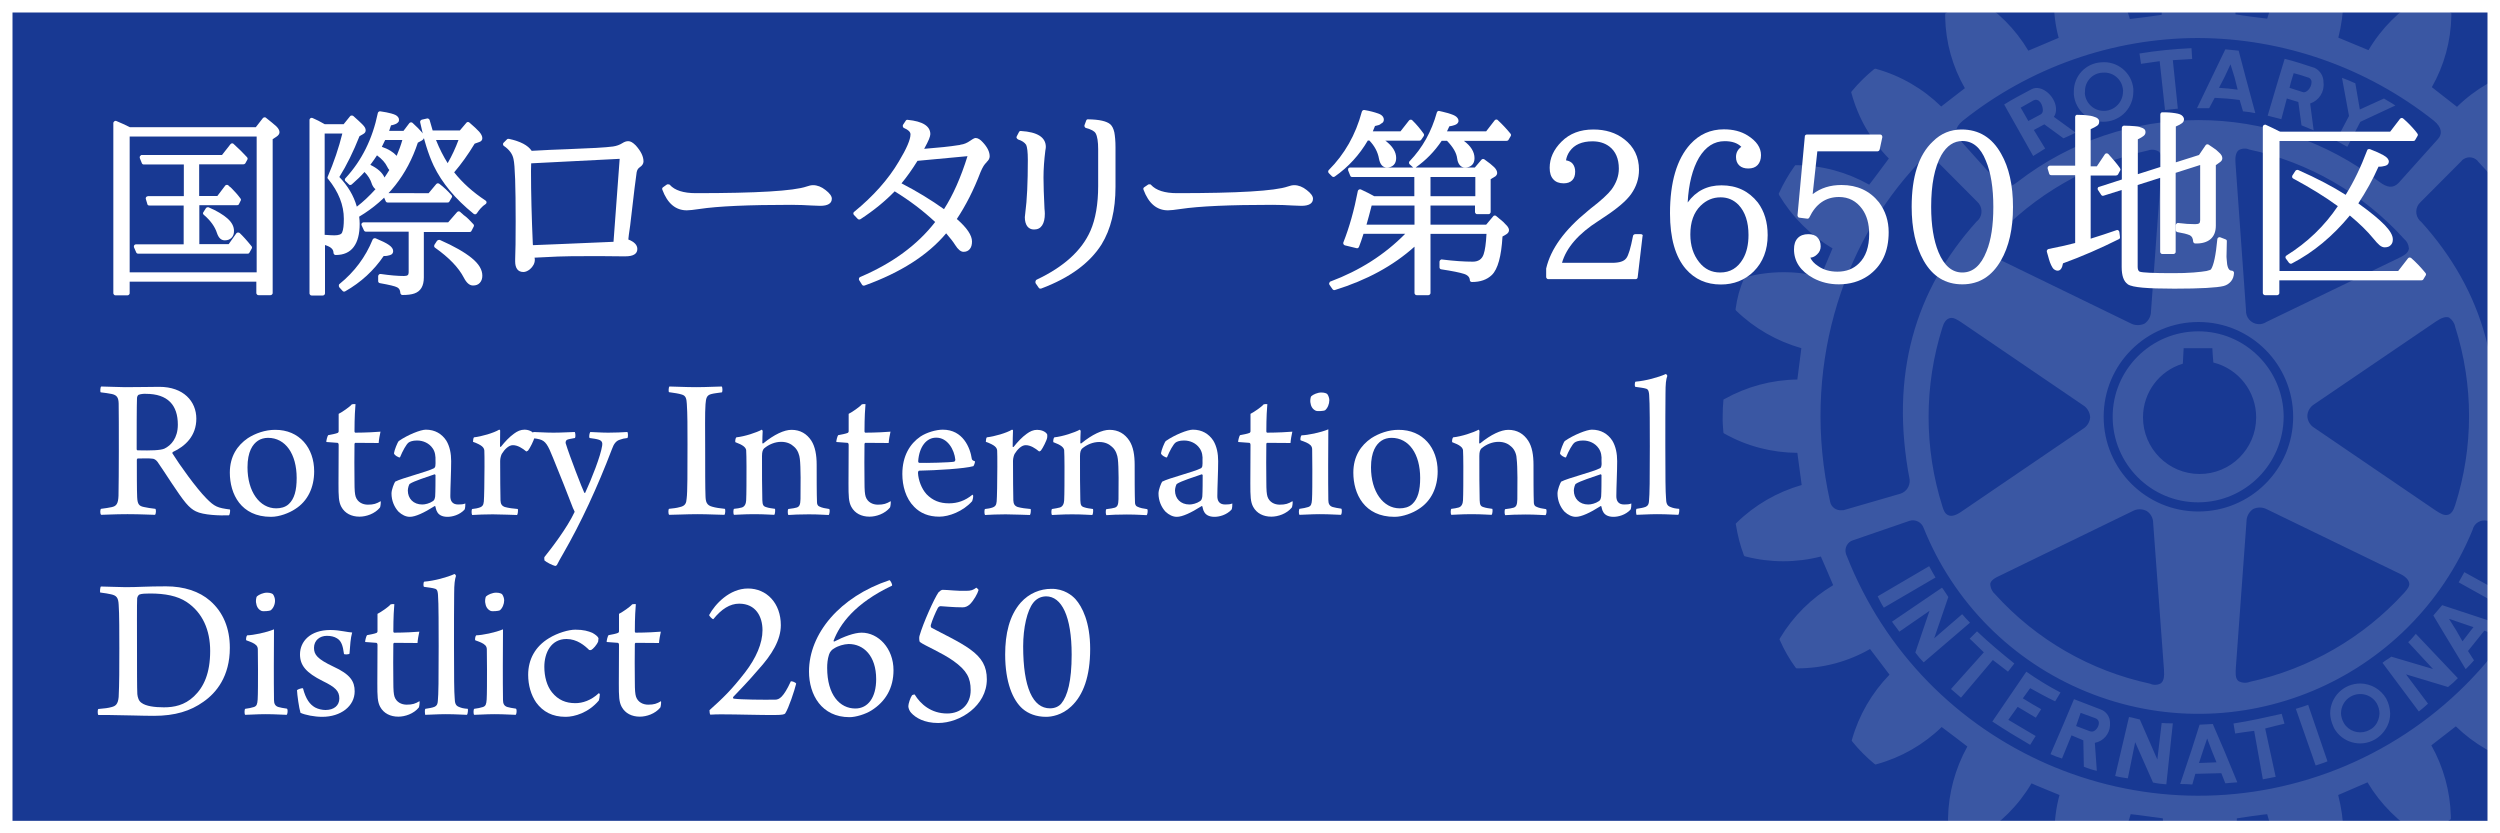 <?xml version="1.0" encoding="utf-8"?>
<!-- Generator: Adobe Illustrator 24.3.0, SVG Export Plug-In . SVG Version: 6.00 Build 0)  -->
<svg version="1.1" id="レイヤー_1" xmlns="http://www.w3.org/2000/svg" xmlns:xlink="http://www.w3.org/1999/xlink" x="0px"
	 y="0px" viewBox="0 0 150 50" style="enable-background:new 0 0 150 50;" xml:space="preserve">
<style type="text/css">
	.st0{fill:#183993;}
	.st1{fill:#FFFFFF;}
	.st2{opacity:0.15;fill:#FFFFFF;}
</style>
<g>
	<rect class="st0" width="150" height="50"/>
</g>
<g>
	<path class="st1" d="M149.25,0.75v48.5H0.75V0.75H149.25 M150,0H0v50h150V0L150,0z"/>
</g>
<path id="パス_467_1_" class="st2" d="M119.57,39.6l-1.91,2.26l-0.6-0.52l1.97-2.2c-0.31-0.29-0.55-0.55-0.85-0.82l0.44-0.44
	c0.75,0.71,1.41,1.26,2.24,1.93l-0.38,0.49C120.19,40.06,119.87,39.84,119.57,39.6 M115.75,33.97l-3.09,1.81
	c0.11,0.22,0.23,0.47,0.37,0.68l3.1-1.81C115.97,34.37,115.88,34.22,115.75,33.97 M117.73,36.85l-1.68,1.45l0.85-2.48
	c-0.15-0.21-0.22-0.36-0.38-0.56l-3,2.04c0.13,0.2,0.3,0.39,0.44,0.6l1.81-1.25l-0.85,2.5c0.15,0.21,0.32,0.41,0.5,0.59l2.78-2.38
	C118.04,37.2,117.88,37.03,117.73,36.85 M121.81,41.29c0.49,0.27,0.97,0.54,1.5,0.79l0.32-0.53c-0.71-0.37-1.4-0.79-2.05-1.25
	l-2.04,2.99c0.77,0.51,1.48,0.94,2.27,1.4l0.33-0.53l-1.64-0.97l0.56-0.78l1.09,0.65l0.32-0.51c-0.35-0.19-0.71-0.41-1.1-0.65
	L121.81,41.29z M131.9,30.14c-2.83,0.01-5.13-2.29-5.14-5.12c-0.01-2.83,2.29-5.13,5.12-5.14c2.83-0.01,5.13,2.29,5.14,5.12
	c0,0,0,0.01,0,0.01C137,27.84,134.72,30.13,131.9,30.14 M131.96,28.44c1.87,0.01,3.4-1.5,3.41-3.38c0.01-1.56-1.05-2.93-2.57-3.31
	c-0.02-0.15-0.06-0.86-0.06-0.86h-1.72c0,0-0.04,0.77-0.05,0.93c-1.42,0.43-2.39,1.73-2.39,3.22
	C128.58,26.91,130.09,28.43,131.96,28.44 M124.43,5.67V5.5c-0.01-0.93,0.7-1.7,1.63-1.76c0.98-0.1,1.85,0.62,1.94,1.59
	c0,0.01,0,0.02,0,0.03V5.5c0,0.94-0.71,1.72-1.65,1.8C125.38,7.38,124.52,6.65,124.43,5.67 M125.09,5.6c0.05,0.63,0.6,1.1,1.23,1.05
	c0.6-0.05,1.06-0.55,1.06-1.16c0.02-0.03,0-0.07,0-0.1c-0.05-0.62-0.59-1.08-1.2-1.03c-0.01,0-0.03,0-0.04,0
	c-0.6,0.03-1.06,0.54-1.04,1.14L125.09,5.6z M132.55,6.49c-0.3,0-0.44,0-0.73,0l0.89-1.85l0.81-1.68l0.8,0.08l0.42,1.6l0.58,2.15
	c-0.24-0.05-0.49-0.09-0.74-0.11L134.38,6c-0.5-0.07-1-0.11-1.5-0.13L132.55,6.49z M133.14,5.27c0.39,0.02,0.75,0.06,1.12,0.11
	l-0.19-0.75l-0.24-0.77l-0.36,0.77L133.14,5.27z M129.58,3.67l0.32,2.93l0.77-0.08l-0.3-2.91l1.16-0.07l-0.04-0.65
	c-1.05,0.05-2.09,0.15-3.12,0.32l0.09,0.62L129.58,3.67z M129.7,43.38l-0.26,2.19l-1.05-2.4c-0.25-0.05-0.4-0.11-0.65-0.15
	l-0.83,3.54c0.26,0.07,0.5,0.1,0.76,0.14l0.44-2.17l1.07,2.42c0.26,0.06,0.53,0.09,0.8,0.11l0.39-3.66
	C130.15,43.4,129.92,43.4,129.7,43.38 M150.49,35.78l-2.63-1.45l-0.34,0.61l3.16,1.76l1.22-2.18l-0.54-0.29L150.49,35.78z
	 M146.53,36.31l3.58,1.18c-0.08,0.11-0.15,0.21-0.23,0.31c-0.07,0.08-0.13,0.17-0.19,0.27l-0.63-0.23l-0.98,1.22l0.36,0.56
	c-0.15,0.17-0.31,0.35-0.5,0.53l-1.42-2.35l-0.52-0.87L146.53,36.31z M146.94,37.13l0.42,0.67l0.39,0.68l0.52-0.68l0.14-0.17
	L146.94,37.13z M143.17,41.91c0.15,0.28,0.23,0.58,0.24,0.9c0,0.25-0.05,0.5-0.16,0.73c-0.17,0.35-0.43,0.64-0.76,0.83
	c-0.86,0.49-1.95,0.19-2.44-0.67c0,0,0,0,0,0c-0.02-0.06-0.05-0.11-0.07-0.16c-0.1-0.23-0.16-0.48-0.17-0.73c0-1,0.81-1.8,1.81-1.8
	C142.26,41.02,142.85,41.36,143.17,41.91 M142.77,42.81c0-0.21-0.06-0.41-0.16-0.6c-0.32-0.55-1.03-0.73-1.58-0.41
	c-0.36,0.21-0.57,0.59-0.57,1.01c0.01,0.2,0.07,0.4,0.17,0.57c0.03,0.06,0.08,0.12,0.12,0.17c0.36,0.41,0.96,0.51,1.43,0.24
	c0.12-0.06,0.23-0.14,0.31-0.24C142.67,43.34,142.76,43.08,142.77,42.81 M144.49,38.53l1.49,1.61l-2.5-0.74
	c-0.21,0.16-0.35,0.21-0.53,0.37l2.18,2.92c0.19-0.14,0.38-0.32,0.55-0.47l-1.32-1.76l2.52,0.76c0.21-0.16,0.41-0.34,0.59-0.53
	l-2.52-2.66C144.82,38.18,144.67,38.37,144.49,38.53 M160.51,25.04c0,0.31-0.01,0.62-0.05,0.93l-0.01,0.07l-0.08,0.04
	c-1.33,0.75-2.83,1.15-4.36,1.18c-0.04,0.2-0.21,1.62-0.24,1.82c1.47,0.41,2.8,1.18,3.89,2.25l0.04,0.06v0.07
	c-0.09,0.62-0.26,1.22-0.5,1.8l-0.03,0.08l-0.07,0.01c-1.48,0.39-3.03,0.39-4.5,0.01c-0.07,0.19-0.63,1.51-0.68,1.7
	c1.29,0.79,2.37,1.89,3.13,3.2l0.03,0.07l-0.02,0.07c-0.24,0.57-0.56,1.11-0.93,1.61l-0.04,0.06h-0.09
	c-1.52-0.01-3.02-0.41-4.35-1.16c-0.12,0.16-1.04,1.37-1.16,1.54c1.07,1.09,1.84,2.44,2.23,3.91l0.02,0.07l-0.04,0.05
	c-0.39,0.49-0.83,0.93-1.31,1.33l-0.05,0.04l-0.1-0.02c-1.46-0.42-2.8-1.19-3.89-2.25c-0.16,0.12-1.3,1.01-1.47,1.14
	c0.73,1.3,1.13,2.76,1.17,4.24v0.19l-0.08,0.05c-0.5,0.38-1.04,0.7-1.61,0.94l-0.05,0.02l-0.08-0.03c-1.3-0.79-2.4-1.88-3.18-3.19
	c-0.19,0.08-1.57,0.68-1.76,0.76c0.19,0.74,0.3,1.51,0.32,2.27c-0.01,0.76-0.12,1.51-0.32,2.24l-0.01,0.07l-0.07,0.04
	c-0.58,0.22-1.18,0.38-1.78,0.48l-0.08,0.01l-0.05-0.06c-1.08-1.08-1.87-2.42-2.27-3.9c-0.19,0.01-1.62,0.21-1.82,0.25
	c-0.02,1.53-0.43,3.03-1.19,4.35l-0.04,0.06l-0.08,0.01c-0.61,0.08-1.22,0.08-1.83,0l-0.07-0.01l-0.05-0.06
	c-0.75-1.33-1.15-2.83-1.18-4.35c-0.21-0.02-1.72-0.24-1.93-0.25c-0.41,1.47-1.18,2.81-2.24,3.89l-0.05,0.05l-0.08-0.01
	c-0.61-0.1-1.21-0.27-1.79-0.5l-0.06-0.03l-0.03-0.06c-0.21-0.73-0.32-1.49-0.32-2.24c0-0.76,0.1-1.52,0.3-2.25
	c-0.19-0.08-1.5-0.61-1.68-0.7c-0.78,1.32-1.88,2.42-3.2,3.2l-0.07,0.04l-0.08-0.02c-0.57-0.26-1.11-0.57-1.61-0.94l-0.05-0.05
	v-0.15c0.03-1.5,0.43-2.97,1.16-4.29c-0.16-0.13-1.38-1.05-1.54-1.17c-1.09,1.06-2.44,1.83-3.9,2.23l-0.07,0.02l-0.08-0.05
	c-0.47-0.39-0.91-0.83-1.3-1.31l-0.05-0.07l0.02-0.07c0.41-1.46,1.19-2.8,2.25-3.89c-0.12-0.17-1.04-1.36-1.17-1.54
	c-1.32,0.76-2.82,1.16-4.35,1.16h-0.07l-0.05-0.05c-0.37-0.51-0.68-1.05-0.93-1.62l-0.03-0.07l0.03-0.07
	c0.78-1.31,1.88-2.4,3.19-3.18c-0.09-0.2-0.65-1.54-0.74-1.72c-1.48,0.38-3.03,0.38-4.51,0l-0.07-0.02l-0.04-0.06
	c-0.22-0.58-0.37-1.18-0.47-1.79l-0.02-0.09l0.05-0.06c1.09-1.07,2.44-1.85,3.91-2.27c-0.02-0.21-0.24-1.72-0.26-1.93
	c-1.53-0.01-3.04-0.4-4.37-1.15l-0.06-0.04l-0.01-0.08c-0.03-0.31-0.05-0.62-0.04-0.92c0-0.31,0.01-0.62,0.04-0.93l0.01-0.08
	l0.06-0.03c1.34-0.75,2.84-1.15,4.37-1.17c0.03-0.21,0.22-1.68,0.24-1.88c-1.47-0.42-2.82-1.19-3.91-2.25l-0.04-0.05l0.01-0.08
	c0.08-0.62,0.25-1.22,0.49-1.79l0.02-0.07l0.07-0.02c1.48-0.39,3.03-0.4,4.51-0.02c0.08-0.18,0.64-1.51,0.72-1.71
	c-1.32-0.78-2.41-1.87-3.2-3.19l-0.03-0.08l0.03-0.07c0.26-0.56,0.56-1.09,0.92-1.59l0.05-0.06h0.08c1.53,0.01,3.02,0.42,4.35,1.17
	c0.13-0.15,1.05-1.4,1.18-1.57c-1.07-1.09-1.84-2.44-2.24-3.91l-0.02-0.06l0.03-0.06c0.4-0.48,0.84-0.92,1.33-1.32l0.07-0.04
	l0.06,0.01c1.47,0.41,2.82,1.19,3.91,2.26c0.16-0.13,1.26-0.97,1.42-1.1c-0.74-1.29-1.15-2.75-1.18-4.24V0.82l0.07-0.05
	c0.5-0.37,1.04-0.68,1.61-0.92l0.05-0.03l0.08,0.04c1.31,0.78,2.4,1.87,3.18,3.18c0.19-0.07,1.62-0.69,1.82-0.77
	c-0.2-0.74-0.29-1.5-0.29-2.26c-0.01-0.76,0.09-1.51,0.3-2.23l0.01-0.09l0.07-0.02c0.57-0.22,1.17-0.38,1.77-0.48l0.09-0.01
	l0.06,0.05c1.07,1.09,1.85,2.44,2.26,3.91c0.21-0.02,1.71-0.21,1.91-0.25c0.02-1.53,0.43-3.02,1.19-4.34l0.03-0.06L131-3.55
	c0.62-0.06,1.24-0.06,1.85,0l0.07,0.02l0.04,0.06c0.77,1.31,1.17,2.81,1.17,4.33c0.23,0.05,1.69,0.24,1.9,0.26
	c0.42-1.47,1.2-2.82,2.27-3.9l0.05-0.05l0.07,0.02c0.62,0.08,1.23,0.24,1.8,0.48l0.06,0.02l0.02,0.08c0.21,0.72,0.32,1.46,0.31,2.21
	c-0.02,0.77-0.12,1.54-0.31,2.28c0.19,0.08,1.61,0.67,1.81,0.75c0.77-1.31,1.86-2.4,3.17-3.18l0.07-0.04l0.07,0.03
	c0.57,0.25,1.1,0.56,1.6,0.93l0.06,0.04v0.19c-0.03,1.49-0.43,2.95-1.17,4.25c0.16,0.12,1.34,1.05,1.51,1.18
	c1.09-1.07,2.44-1.85,3.91-2.25l0.06-0.03l0.06,0.07c0.49,0.39,0.92,0.83,1.3,1.32l0.06,0.06l-0.02,0.07
	c-0.41,1.47-1.19,2.82-2.26,3.91c0.12,0.17,1.01,1.34,1.15,1.51c1.34-0.74,2.84-1.14,4.36-1.15h0.07l0.05,0.06
	c0.37,0.49,0.68,1.03,0.93,1.59l0.05,0.09l-0.05,0.07c-0.79,1.3-1.88,2.4-3.19,3.18c0.08,0.2,0.62,1.53,0.72,1.72
	c1.47-0.38,3.01-0.38,4.48,0l0.08,0.02l0.03,0.08c0.23,0.58,0.39,1.18,0.48,1.8l0.01,0.07l-0.06,0.06c-1.09,1.08-2.43,1.86-3.9,2.26
	c0.03,0.21,0.22,1.66,0.25,1.87c1.53,0.02,3.02,0.42,4.35,1.17l0.08,0.05l0.01,0.07C160.5,24.42,160.52,24.73,160.51,25.04
	 M117.55,8.35l2.35,2.62c0.33,0.35,0.69,0.31,1.16-0.06c6.39-4.94,15.31-4.94,21.7,0c0.47,0.35,0.82,0.41,1.16,0.06l2.35-2.62
	c0.27-0.29,0.27-0.69-0.24-1.11c-4.03-3.19-9.01-4.94-14.15-4.96c-5.13,0.01-10.11,1.77-14.12,4.97
	C117.26,7.66,117.29,8.06,117.55,8.35 M117.71,19.36c-0.26-0.17-0.53-0.36-0.76-0.26c-0.18,0.06-0.32,0.25-0.41,0.56
	c-1.1,3.49-1.1,7.23,0,10.71c0.07,0.24,0.16,0.48,0.38,0.55c0.18,0.08,0.45,0,0.79-0.24l7.27-4.95c0.25-0.15,0.41-0.41,0.43-0.7
	c-0.02-0.3-0.18-0.57-0.43-0.72L117.71,19.36z M119.3,15.02c0.03,0.27,0.34,0.4,0.6,0.52l7.92,3.85c0.26,0.15,0.58,0.15,0.85,0.03
	c0.24-0.17,0.39-0.44,0.39-0.74l0.64-8.79c0.03-0.42-0.03-0.68-0.18-0.8c-0.2-0.12-0.44-0.14-0.65-0.06
	c-3.58,0.79-6.82,2.66-9.29,5.36C119.35,14.64,119.25,14.85,119.3,15.02 M119.42,35.12c0.03,0.21,0.13,0.4,0.29,0.54
	c2.46,2.72,5.71,4.59,9.29,5.36c0.21,0.1,0.45,0.09,0.65-0.02c0.17-0.13,0.22-0.39,0.19-0.81c0-0.01-0.65-8.81-0.65-8.81
	c0-0.29-0.14-0.56-0.39-0.72c-0.27-0.14-0.58-0.14-0.85,0.01l-7.92,3.85c-0.28,0.13-0.58,0.27-0.62,0.53
	C119.43,35.06,119.42,35.1,119.42,35.12 M131.9,30.69c3.14,0,5.69-2.54,5.69-5.68c0-3.14-2.54-5.69-5.68-5.69
	c-3.14,0-5.69,2.54-5.69,5.68c0,0,0,0.01,0,0.01C126.22,28.15,128.76,30.69,131.9,30.69 M134.3,40.86c0.21,0.12,0.47,0.14,0.69,0.05
	c3.57-0.78,6.81-2.65,9.27-5.35c0.16-0.19,0.34-0.38,0.29-0.59c-0.05-0.2-0.22-0.39-0.59-0.56l-7.94-3.85
	c-0.26-0.14-0.57-0.14-0.83-0.02c-0.25,0.17-0.4,0.45-0.4,0.75l-0.64,8.78C134.14,40.36,134.1,40.69,134.3,40.86 M146.14,30.63
	c0.24,0.15,0.51,0.34,0.76,0.25c0.17-0.05,0.31-0.24,0.41-0.57c1.11-3.48,1.11-7.22,0-10.7c-0.04-0.23-0.18-0.43-0.37-0.56
	c-0.2-0.07-0.45,0.01-0.8,0.25l-7.28,4.95c-0.25,0.15-0.41,0.42-0.42,0.71c0.01,0.29,0.17,0.56,0.42,0.71L146.14,30.63z
	 M144.53,14.88c-0.02-0.22-0.12-0.41-0.29-0.55c-2.46-2.72-5.71-4.59-9.29-5.36c-0.2-0.09-0.44-0.07-0.63,0.04
	c-0.17,0.14-0.22,0.4-0.19,0.79l0.63,8.81c-0.03,0.43,0.3,0.81,0.74,0.84c0.18,0.01,0.35-0.04,0.5-0.14l7.93-3.83
	c0.25-0.12,0.54-0.26,0.6-0.53C144.54,14.93,144.54,14.91,144.53,14.88 M110.65,30.6l3.38-0.98c0.36-0.12,0.58-0.46,0.55-0.84
	c-1.21-6.29,0.33-11.39,4.01-15.48c0.34-0.26,0.4-0.75,0.14-1.09c-0.03-0.03-0.06-0.07-0.09-0.1l-2.46-2.47
	c-0.24-0.27-0.67-0.27-1.04,0.11c-4.7,4.95-7.08,12.55-5.34,20.32c0.05,0.35,0.38,0.59,0.73,0.54
	C110.58,30.62,110.62,30.61,110.65,30.6 M152.63,32.41l-3.39-1.16c-0.39-0.1-0.78,0.13-0.88,0.52c0,0,0,0.01,0,0.01
	c-3.72,9.09-14.1,13.44-23.18,9.72c-4.45-1.82-7.97-5.36-9.76-9.82c-0.12-0.35-0.5-0.54-0.85-0.43l-3.37,1.16
	c-0.34,0.09-0.54,0.45-0.45,0.79c0.01,0.05,0.03,0.09,0.05,0.14c4.57,11.65,17.71,17.4,29.37,12.84
	c5.89-2.31,10.55-6.98,12.85-12.87c0.16-0.31,0.03-0.69-0.28-0.84C152.71,32.43,152.67,32.42,152.63,32.41 M148.72,9.73
	c-0.2-0.3-0.61-0.38-0.91-0.18c-0.05,0.03-0.1,0.07-0.13,0.12l-2.45,2.46c-0.32,0.29-0.34,0.78-0.05,1.1
	c0.03,0.03,0.06,0.06,0.1,0.09c3.69,4.09,5.24,9.17,4.02,15.48c-0.03,0.37,0.2,0.72,0.56,0.84l3.38,0.98
	c0.34,0.11,0.7-0.07,0.81-0.41c0.01-0.04,0.02-0.08,0.03-0.12C155.82,22.31,153.44,14.69,148.72,9.73 M140.84,8.81l0.78-1.5
	l2.1-0.98c-0.22-0.16-0.46-0.27-0.68-0.42l-1.45,0.66l-0.27-1.57c-0.3-0.14-0.48-0.21-0.8-0.33l0.42,2.29l-0.78,1.48L140.84,8.81z
	 M136.9,42.83c-1.05,0.23-1.85,0.42-2.89,0.58l0.1,0.6c0.38-0.06,0.74-0.11,1.14-0.16l0.52,2.91l0.77-0.15l-0.63-2.9
	c0.4-0.1,0.76-0.2,1.16-0.29L136.9,42.83z M126.6,43.34v0.2c-0.03,0.51-0.41,0.94-0.91,1.03l0.12,1.68
	c-0.27-0.06-0.53-0.14-0.78-0.25L125,44.42l-0.71-0.3l-0.57,1.39c-0.24-0.07-0.47-0.16-0.69-0.26l0.73-1.69l0.09-0.21l0.59-1.4
	l1.61,0.62C126.37,42.69,126.59,42.99,126.6,43.34 M125.93,43.34c-0.01-0.11-0.09-0.2-0.19-0.24l-0.9-0.33l-0.2,0.57l-0.07,0.21
	l-0.01,0.01l0.82,0.31c0.23,0.1,0.44-0.1,0.52-0.32C125.93,43.49,125.94,43.41,125.93,43.34 M136.88,7.15
	c-0.29-0.08-0.5-0.12-0.82-0.21l0.59-1.99l0.43-1.42c0.62,0.15,1.2,0.35,1.79,0.54c0.34,0.16,0.55,0.5,0.54,0.88
	c0.07,0.56-0.27,1.08-0.8,1.26l0.21,1.61c-0.26-0.11-0.45-0.19-0.73-0.3l-0.19-1.4l-0.69-0.21L136.88,7.15z M137.37,5.27l0.81,0.26
	c0.22,0.06,0.51-0.28,0.51-0.58c0.02-0.15-0.09-0.29-0.24-0.31c-0.27-0.1-0.55-0.18-0.83-0.25l-0.17,0.56L137.37,5.27z
	 M133.46,45.05l0.78,1.89c-0.25,0.01-0.49,0.04-0.72,0.06l-0.24-0.61l-1.56,0.04l-0.18,0.64c-0.25-0.02-0.48-0.03-0.73-0.03l0.67-2
	l0.48-1.51l0.02-0.05l0.79-0.04l0.04,0.1L133.46,45.05z M132.99,45.74l-0.28-0.69l-0.28-0.74l-0.25,0.74l-0.24,0.73L132.99,45.74z
	 M137.75,42.53l1.19,3.4c0.23-0.08,0.48-0.15,0.71-0.25l-1.16-3.39C138.19,42.4,138.04,42.44,137.75,42.53 M120.45,6.63l-0.2-0.36
	c0.52-0.33,1.09-0.62,1.63-0.91c0.64-0.35,1.54,0.5,1.48,1.27c-0.01,0.14-0.05,0.27-0.13,0.38l1.31,0.95
	c-0.25,0.12-0.43,0.21-0.73,0.34l-1.15-0.84l-0.63,0.34l0.68,1.11c-0.26,0.17-0.42,0.27-0.72,0.45L120.45,6.63z M121.24,6.46
	l0.1,0.17l0.36,0.63l0.75-0.4c0.08-0.05,0.12-0.14,0.12-0.23c0.01-0.34-0.23-0.8-0.59-0.59C121.71,6.19,121.54,6.29,121.24,6.46"/>
<g>
	<g>
		<path class="st1" d="M6.07,23.19c0.3,0,1.04,0.04,1.43,0.04c0.92,0,1.56-0.02,2.06-0.02c1.45,0,2.22,0.87,2.22,1.91
			c0,1.04-0.67,1.66-1.41,2c-0.02,0.02-0.04,0.06-0.02,0.09c0.43,0.69,1.41,2.06,2.02,2.68c0.51,0.52,0.68,0.58,1.43,0.68
			c0.02,0.04,0,0.32-0.07,0.35c-0.53,0.02-1.53-0.01-1.98-0.24c-0.19-0.09-0.38-0.24-0.6-0.5c-0.47-0.56-1.23-1.8-1.7-2.47
			c-0.09-0.12-0.21-0.19-0.31-0.19c-0.17-0.03-0.71-0.01-0.88-0.01c-0.02,0-0.05,0.06-0.05,0.07c0,0.68,0,1.84,0.02,2.25
			c0.02,0.42,0.11,0.53,0.4,0.59c0.19,0.04,0.41,0.08,0.69,0.11c0.06,0.05,0.04,0.31-0.02,0.36c-0.24,0-0.83-0.04-1.65-0.04
			c-0.81,0-1.34,0.04-1.58,0.04C6,30.84,6,30.58,6.06,30.53c0.27-0.04,0.47-0.06,0.63-0.1c0.3-0.06,0.4-0.21,0.42-0.68
			c0.01-0.29,0.02-1.97,0.02-2.65c0-1.27,0-2.51-0.01-2.89c-0.01-0.35-0.1-0.5-0.41-0.57c-0.19-0.04-0.42-0.07-0.67-0.1
			C6,23.49,6.02,23.22,6.07,23.19z M8.31,23.69c-0.04,0.02-0.09,0.12-0.09,0.19c-0.02,0.42-0.02,2.11-0.02,3.08
			c0,0.02,0.02,0.06,0.06,0.06c0.83,0.02,1.36,0,1.6-0.1c0.4-0.19,0.81-0.63,0.81-1.44c0-1.17-0.6-1.85-1.92-1.85
			C8.64,23.62,8.43,23.64,8.31,23.69z"/>
		<path class="st1" d="M18.85,28.28c0,0.96-0.38,1.79-1.15,2.27c-0.33,0.22-0.92,0.46-1.44,0.46c-1.81,0-2.47-1.38-2.47-2.65
			c0-0.98,0.45-1.64,1.08-2.07c0.45-0.29,1.04-0.5,1.63-0.5C17.98,25.78,18.85,26.89,18.85,28.28z M15.48,26.44
			c-0.32,0.21-0.63,0.66-0.63,1.6c0,1.46,0.73,2.46,1.72,2.46c0.26,0,0.55-0.06,0.76-0.26c0.33-0.31,0.47-0.81,0.47-1.56
			c0-1.44-0.67-2.41-1.72-2.41C15.87,26.27,15.64,26.33,15.48,26.44z"/>
		<path class="st1" d="M21.32,26.57c-0.02,0-0.05,0.05-0.05,0.06c-0.01,0.58-0.01,1.67,0,2.28c0,0.5,0.02,0.73,0.07,0.89
			c0.11,0.33,0.42,0.48,0.73,0.48c0.35,0,0.52-0.06,0.77-0.21c0.02,0.04-0.01,0.33-0.04,0.38c-0.31,0.38-0.83,0.55-1.23,0.55
			c-0.48,0-0.88-0.2-1.09-0.59c-0.16-0.3-0.17-0.62-0.17-1.41c0-0.71,0.01-1.82,0.01-2.32c0-0.04-0.02-0.1-0.07-0.11l-0.67-0.05
			c-0.01-0.07,0.06-0.35,0.11-0.41c0.17-0.03,0.48-0.09,0.58-0.14c0.01,0,0.05-0.05,0.05-0.09v-1.05c0.2-0.1,0.66-0.41,0.79-0.57
			c0.06-0.02,0.19-0.02,0.22-0.01c-0.02,0.21-0.06,0.77-0.06,1.64c0,0.02,0.02,0.07,0.05,0.07c0.6,0,1.33-0.04,1.51-0.06
			c-0.04,0.17-0.1,0.5-0.11,0.68C22.42,26.58,21.79,26.57,21.32,26.57z"/>
		<path class="st1" d="M25.96,26.9c-0.21-0.31-0.57-0.47-0.94-0.47c-0.27,0-0.43,0.07-0.5,0.12c-0.14,0.1-0.36,0.5-0.52,0.89
			c-0.04,0.05-0.37-0.14-0.36-0.25c0.02-0.17,0.21-0.66,0.29-0.73c0.53-0.37,1.31-0.68,1.62-0.68c0.55,0,0.96,0.25,1.23,0.66
			c0.21,0.35,0.29,0.78,0.29,1.23c0,0.65-0.05,1.6-0.05,2.1c0,0.26,0.1,0.5,0.47,0.5c0.2,0,0.29-0.01,0.43-0.06
			c0.01,0.05-0.01,0.33-0.05,0.37c-0.3,0.32-0.73,0.43-1.02,0.43c-0.35,0-0.55-0.14-0.63-0.32c-0.05-0.07-0.07-0.21-0.1-0.31
			c0-0.01-0.04-0.03-0.05-0.01c-0.63,0.4-1.15,0.64-1.48,0.64c-0.24,0-0.48-0.12-0.68-0.31c-0.25-0.27-0.42-0.66-0.42-1.09
			c0-0.24,0.16-0.62,0.22-0.71c0.41-0.22,1.87-0.57,2.34-0.81c0.02-0.01,0.07-0.09,0.07-0.12c0.02-0.11,0.01-0.25,0.01-0.33
			C26.14,27.38,26.11,27.11,25.96,26.9z M26.07,28.46c-0.46,0.16-1.25,0.41-1.48,0.57c-0.05,0.02-0.12,0.26-0.12,0.4
			c0,0.48,0.33,0.84,0.87,0.84c0.16,0,0.43-0.06,0.63-0.2c0.09-0.05,0.12-0.15,0.14-0.29c0.02-0.26,0.02-1.07,0.02-1.28
			C26.13,28.5,26.09,28.45,26.07,28.46z"/>
		<path class="st1" d="M32.06,26.06c0.01,0.04,0.01,0.15,0,0.2c-0.02,0.15-0.26,0.63-0.38,0.78c-0.01,0.01-0.09,0.05-0.1,0.05
			c-0.24-0.2-0.52-0.38-0.81-0.38c-0.25,0-0.5,0.26-0.66,0.52c-0.04,0.07-0.1,0.26-0.1,0.42c0,0.84,0.01,2.12,0.02,2.37
			c0.01,0.21,0.07,0.33,0.26,0.4c0.22,0.06,0.51,0.1,0.78,0.12c0.02,0.06,0.01,0.31-0.05,0.36c-0.15,0-0.96-0.04-1.45-0.04
			c-0.38,0-1.02,0.02-1.24,0.04c-0.04-0.05-0.05-0.31,0-0.36c0.15-0.01,0.35-0.05,0.48-0.1c0.12-0.05,0.2-0.12,0.22-0.35
			c0.02-0.2,0.04-1.23,0.04-2.08c0-0.46,0-0.83-0.01-0.98c-0.02-0.17-0.12-0.32-0.68-0.52c0-0.06,0.02-0.25,0.06-0.27
			c0.45-0.05,1.18-0.26,1.51-0.46c0.02,0,0.06,0.02,0.06,0.05C30.01,25.99,30,26.54,30,26.78c0,0.04,0.04,0.04,0.06,0.02
			c0.24-0.3,0.5-0.58,0.78-0.78c0.2-0.15,0.4-0.24,0.63-0.24S31.96,25.88,32.06,26.06z"/>
		<path class="st1" d="M32.01,25.92c0.22,0,0.67,0.04,1.2,0.04c0.53,0,1.08-0.04,1.27-0.04c0.05,0.04,0.06,0.3,0.02,0.36
			c-0.19,0.04-0.37,0.06-0.46,0.1c-0.1,0.04-0.11,0.16-0.1,0.21c0.21,0.71,1.03,2.82,1.12,2.98c0.01,0,0.04,0.01,0.05,0
			c0.38-0.82,0.93-2.21,1.02-2.83c0.02-0.14,0.02-0.29-0.21-0.36c-0.12-0.04-0.32-0.07-0.55-0.1c-0.04-0.08,0-0.31,0.05-0.36
			c0.15,0,0.63,0.04,1.07,0.04c0.45,0,0.81-0.02,1.15-0.04c0.05,0.05,0.05,0.29,0.01,0.36c-0.19,0.02-0.32,0.05-0.45,0.1
			c-0.22,0.06-0.37,0.24-0.48,0.56c-0.88,2.31-1.87,4.44-2.93,6.28c-0.15,0.26-0.3,0.52-0.38,0.69l-0.09,0.05
			c-0.17-0.04-0.53-0.22-0.65-0.33c-0.01-0.04-0.02-0.17-0.01-0.2c0.41-0.51,1.36-1.74,1.82-2.72c0-0.01-0.07-0.17-0.1-0.22
			c-0.27-0.71-0.81-2.08-1.19-3c-0.32-0.81-0.46-1.03-0.81-1.13c-0.12-0.03-0.22-0.05-0.42-0.07C31.93,26.2,31.96,25.95,32.01,25.92
			z"/>
		<path class="st1" d="M40.16,23.19c0.26,0,0.97,0.04,1.61,0.04c0.65,0,1.23-0.04,1.54-0.04c0.04,0.05,0.05,0.29,0.01,0.35
			c-0.27,0.04-0.48,0.06-0.63,0.1c-0.29,0.07-0.33,0.24-0.36,0.62c-0.04,0.52-0.02,1.56-0.02,2.64c0,1.23,0,2.42,0.02,2.85
			c0.01,0.36,0.06,0.57,0.43,0.66c0.17,0.05,0.43,0.09,0.73,0.12c0.05,0.05,0.02,0.32-0.02,0.36c-0.3,0-0.99-0.04-1.6-0.04
			c-0.71,0-1.33,0.04-1.72,0.04c-0.06-0.04-0.06-0.32-0.01-0.36c0.27-0.03,0.46-0.05,0.63-0.1c0.36-0.07,0.41-0.25,0.43-0.53
			c0.05-0.35,0.05-1.62,0.05-3.25c0-1.02,0-1.82-0.04-2.41c-0.02-0.31-0.05-0.5-0.31-0.57c-0.19-0.06-0.42-0.09-0.76-0.14
			C40.1,23.49,40.12,23.23,40.16,23.19z"/>
		<path class="st1" d="M44.51,30.45c0.17-0.05,0.25-0.22,0.26-0.43c0.02-0.38,0.02-1.25,0.02-2.03c0-0.48-0.01-0.81-0.02-0.99
			c-0.04-0.17-0.19-0.3-0.65-0.47c-0.02-0.07,0.01-0.25,0.06-0.29c0.5-0.05,1.22-0.29,1.53-0.46c0.01,0.01,0.05,0.05,0.05,0.09
			c-0.01,0.14-0.02,0.5-0.02,0.71c0,0.02,0.04,0.04,0.06,0.02c0.65-0.53,1.25-0.81,1.69-0.81c0.53,0,0.92,0.24,1.19,0.65
			C48.91,26.8,49,27.3,49,27.89c0,0.69,0,1.81,0.02,2.25c0,0.1,0.04,0.2,0.12,0.24c0.2,0.1,0.37,0.12,0.62,0.16
			c0.04,0.06,0.02,0.3-0.04,0.36c-0.17,0-0.55-0.04-1.19-0.04c-0.57,0-0.93,0.02-1.23,0.04c-0.04-0.05-0.05-0.31,0-0.36
			c0.24-0.03,0.43-0.06,0.51-0.09c0.17-0.06,0.21-0.19,0.22-0.51c0.01-0.69,0.02-1.95-0.04-2.41c-0.02-0.2-0.11-0.53-0.35-0.73
			c-0.17-0.16-0.41-0.29-0.77-0.29c-0.36,0-0.74,0.15-1.03,0.4c-0.07,0.08-0.12,0.19-0.12,0.45c0,0.88,0,2.08,0.02,2.65
			c0.01,0.29,0.06,0.37,0.24,0.42c0.14,0.05,0.32,0.07,0.52,0.1c0.02,0.05,0.01,0.3-0.04,0.36c-0.19,0-0.53-0.04-1.22-0.04
			c-0.61,0-1.05,0.04-1.2,0.04c-0.05-0.05-0.05-0.31,0-0.36C44.24,30.51,44.36,30.49,44.51,30.45z"/>
		<path class="st1" d="M51.92,26.57c-0.02,0-0.05,0.05-0.05,0.06c-0.01,0.58-0.01,1.67,0,2.28c0,0.5,0.02,0.73,0.07,0.89
			c0.11,0.33,0.42,0.48,0.73,0.48c0.35,0,0.52-0.06,0.77-0.21c0.02,0.04-0.01,0.33-0.04,0.38c-0.31,0.38-0.83,0.55-1.23,0.55
			c-0.48,0-0.88-0.2-1.09-0.59c-0.16-0.3-0.17-0.62-0.17-1.41c0-0.71,0.01-1.82,0.01-2.32c0-0.04-0.02-0.1-0.07-0.11l-0.67-0.05
			c-0.01-0.07,0.06-0.35,0.11-0.41c0.17-0.03,0.48-0.09,0.58-0.14c0.01,0,0.05-0.05,0.05-0.09v-1.05c0.2-0.1,0.66-0.41,0.79-0.57
			c0.06-0.02,0.19-0.02,0.22-0.01c-0.02,0.21-0.06,0.77-0.06,1.64c0,0.02,0.02,0.07,0.05,0.07c0.6,0,1.33-0.04,1.51-0.06
			c-0.04,0.17-0.1,0.5-0.11,0.68C53.02,26.58,52.39,26.57,51.92,26.57z"/>
		<path class="st1" d="M58.39,29.74c0.01,0.09-0.04,0.3-0.06,0.33c-0.55,0.62-1.4,0.93-1.97,0.93c-0.65,0-1.14-0.21-1.51-0.59
			c-0.51-0.51-0.71-1.27-0.71-1.97c0-1.09,0.46-1.82,1.09-2.25c0.38-0.25,0.94-0.41,1.34-0.41c1.2,0,1.64,1.07,1.74,1.76
			c0.01,0.05,0.06,0.1,0.19,0.14c0.01,0.05-0.06,0.26-0.1,0.29c-0.52,0.15-2.21,0.25-3.25,0.27c-0.05,0.01-0.07,0.07-0.07,0.14
			c0.02,0.42,0.21,0.94,0.51,1.27c0.37,0.38,0.79,0.55,1.35,0.55c0.5,0,0.96-0.15,1.41-0.52C58.35,29.68,58.38,29.7,58.39,29.74z
			 M55.09,27.68c0,0.02,0.02,0.09,0.06,0.09c0.4,0.02,1.86-0.02,2.11-0.07c0.02-0.03,0.06-0.06,0.06-0.11
			c-0.06-0.62-0.47-1.33-1.14-1.33C55.59,26.25,55.15,26.8,55.09,27.68z"/>
		<path class="st1" d="M62.83,26.06c0.01,0.04,0.01,0.15,0,0.2c-0.02,0.15-0.26,0.63-0.38,0.78c-0.01,0.01-0.09,0.05-0.1,0.05
			c-0.24-0.2-0.52-0.38-0.81-0.38c-0.25,0-0.5,0.26-0.66,0.52c-0.04,0.07-0.1,0.26-0.1,0.42c0,0.84,0.01,2.12,0.02,2.37
			c0.01,0.21,0.07,0.33,0.26,0.4c0.22,0.06,0.51,0.1,0.78,0.12c0.02,0.06,0.01,0.31-0.05,0.36c-0.15,0-0.96-0.04-1.45-0.04
			c-0.38,0-1.02,0.02-1.24,0.04c-0.04-0.05-0.05-0.31,0-0.36c0.15-0.01,0.35-0.05,0.48-0.1c0.12-0.05,0.2-0.12,0.22-0.35
			c0.02-0.2,0.04-1.23,0.04-2.08c0-0.46,0-0.83-0.01-0.98c-0.02-0.17-0.12-0.32-0.68-0.52c0-0.06,0.02-0.25,0.06-0.27
			c0.45-0.05,1.18-0.26,1.51-0.46c0.02,0,0.06,0.02,0.06,0.05c-0.01,0.17-0.02,0.72-0.02,0.96c0,0.04,0.04,0.04,0.06,0.02
			c0.24-0.3,0.5-0.58,0.78-0.78c0.2-0.15,0.4-0.24,0.63-0.24S62.73,25.88,62.83,26.06z"/>
		<path class="st1" d="M63.59,30.45c0.17-0.05,0.25-0.22,0.26-0.43c0.02-0.38,0.02-1.25,0.02-2.03c0-0.48-0.01-0.81-0.02-0.99
			c-0.04-0.17-0.19-0.3-0.65-0.47c-0.02-0.07,0.01-0.25,0.06-0.29c0.5-0.05,1.22-0.29,1.53-0.46c0.01,0.01,0.05,0.05,0.05,0.09
			c-0.01,0.14-0.02,0.5-0.02,0.71c0,0.02,0.04,0.04,0.06,0.02c0.65-0.53,1.25-0.81,1.69-0.81c0.53,0,0.92,0.24,1.19,0.65
			c0.24,0.37,0.32,0.87,0.32,1.46c0,0.69,0,1.81,0.02,2.25c0,0.1,0.04,0.2,0.12,0.24c0.2,0.1,0.37,0.12,0.62,0.16
			c0.04,0.06,0.02,0.3-0.04,0.36c-0.17,0-0.55-0.04-1.19-0.04c-0.57,0-0.93,0.02-1.23,0.04c-0.04-0.05-0.05-0.31,0-0.36
			c0.24-0.03,0.43-0.06,0.51-0.09c0.17-0.06,0.21-0.19,0.22-0.51c0.01-0.69,0.02-1.95-0.04-2.41c-0.02-0.2-0.11-0.53-0.35-0.73
			c-0.17-0.16-0.41-0.29-0.77-0.29c-0.36,0-0.74,0.15-1.03,0.4c-0.07,0.08-0.12,0.19-0.12,0.45c0,0.88,0,2.08,0.02,2.65
			c0.01,0.29,0.06,0.37,0.24,0.42c0.14,0.05,0.32,0.07,0.52,0.1c0.02,0.05,0.01,0.3-0.04,0.36c-0.19,0-0.53-0.04-1.22-0.04
			c-0.61,0-1.05,0.04-1.2,0.04c-0.05-0.05-0.05-0.31,0-0.36C63.31,30.51,63.44,30.49,63.59,30.45z"/>
		<path class="st1" d="M71.98,26.9c-0.21-0.31-0.57-0.47-0.94-0.47c-0.27,0-0.43,0.07-0.5,0.12c-0.14,0.1-0.36,0.5-0.52,0.89
			c-0.04,0.05-0.37-0.14-0.36-0.25c0.02-0.17,0.21-0.66,0.29-0.73c0.53-0.37,1.31-0.68,1.62-0.68c0.55,0,0.96,0.25,1.23,0.66
			c0.21,0.35,0.29,0.78,0.29,1.23c0,0.65-0.05,1.6-0.05,2.1c0,0.26,0.1,0.5,0.47,0.5c0.2,0,0.29-0.01,0.43-0.06
			c0.01,0.05-0.01,0.33-0.05,0.37c-0.3,0.32-0.73,0.43-1.02,0.43c-0.35,0-0.55-0.14-0.63-0.32c-0.05-0.07-0.07-0.21-0.1-0.31
			c0-0.01-0.04-0.03-0.05-0.01c-0.63,0.4-1.15,0.64-1.48,0.64c-0.24,0-0.48-0.12-0.68-0.31c-0.25-0.27-0.42-0.66-0.42-1.09
			c0-0.24,0.16-0.62,0.22-0.71c0.41-0.22,1.87-0.57,2.34-0.81c0.02-0.01,0.07-0.09,0.07-0.12c0.02-0.11,0.01-0.25,0.01-0.33
			C72.17,27.38,72.13,27.11,71.98,26.9z M72.1,28.46c-0.46,0.16-1.25,0.41-1.48,0.57c-0.05,0.02-0.12,0.26-0.12,0.4
			c0,0.48,0.33,0.84,0.87,0.84c0.16,0,0.43-0.06,0.63-0.2c0.09-0.05,0.12-0.15,0.14-0.29c0.02-0.26,0.02-1.07,0.02-1.28
			C72.16,28.5,72.12,28.45,72.1,28.46z"/>
		<path class="st1" d="M76.03,26.57c-0.03,0-0.05,0.05-0.05,0.06c-0.01,0.58-0.01,1.67,0,2.28c0,0.5,0.02,0.73,0.07,0.89
			c0.11,0.33,0.42,0.48,0.73,0.48c0.35,0,0.52-0.06,0.77-0.21c0.03,0.04-0.01,0.33-0.04,0.38c-0.31,0.38-0.83,0.55-1.23,0.55
			c-0.48,0-0.88-0.2-1.09-0.59c-0.16-0.3-0.17-0.62-0.17-1.41c0-0.71,0.01-1.82,0.01-2.32c0-0.04-0.02-0.1-0.07-0.11l-0.67-0.05
			c-0.01-0.07,0.06-0.35,0.11-0.41c0.17-0.03,0.48-0.09,0.58-0.14c0.01,0,0.05-0.05,0.05-0.09v-1.05c0.2-0.1,0.66-0.41,0.79-0.57
			c0.06-0.02,0.19-0.02,0.22-0.01c-0.02,0.21-0.06,0.77-0.06,1.64c0,0.02,0.02,0.07,0.05,0.07c0.59,0,1.33-0.04,1.51-0.06
			c-0.04,0.17-0.1,0.5-0.11,0.68C77.13,26.58,76.5,26.57,76.03,26.57z"/>
		<path class="st1" d="M80.46,30.89c-0.24,0-0.63-0.04-1.27-0.04c-0.52,0-1,0.04-1.22,0.04c-0.05-0.04-0.05-0.31,0-0.36
			c0.21-0.03,0.38-0.06,0.53-0.11c0.16-0.06,0.2-0.16,0.22-0.45c0.02-0.31,0.02-1.13,0.02-1.81c0-0.48-0.01-0.93-0.01-1.18
			c0-0.08-0.01-0.17-0.09-0.26c-0.14-0.14-0.35-0.21-0.6-0.3c-0.04-0.05,0-0.26,0.05-0.3c0.37-0.01,1.13-0.16,1.61-0.36
			c0,0.56-0.01,1.41-0.01,2.17c0,0.68,0,1.51,0.01,2.07c0,0.22,0.07,0.36,0.26,0.42c0.16,0.04,0.24,0.06,0.52,0.1
			C80.54,30.6,80.5,30.86,80.46,30.89z M79.5,24.62c-0.06,0.04-0.48,0.07-0.56,0.02c-0.19-0.09-0.29-0.26-0.32-0.51
			c-0.01-0.07,0-0.3,0.06-0.36c0.11-0.1,0.37-0.22,0.6-0.22c0.2,0,0.33,0.06,0.36,0.1c0.07,0.09,0.12,0.25,0.12,0.36
			C79.76,24.24,79.66,24.49,79.5,24.62z"/>
		<path class="st1" d="M86.26,28.28c0,0.96-0.38,1.79-1.15,2.27c-0.33,0.22-0.92,0.46-1.44,0.46c-1.81,0-2.47-1.38-2.47-2.65
			c0-0.98,0.45-1.64,1.08-2.07c0.45-0.29,1.04-0.5,1.62-0.5C85.39,25.78,86.26,26.89,86.26,28.28z M82.89,26.44
			c-0.32,0.21-0.63,0.66-0.63,1.6c0,1.46,0.73,2.46,1.72,2.46c0.26,0,0.55-0.06,0.76-0.26c0.33-0.31,0.47-0.81,0.47-1.56
			c0-1.44-0.67-2.41-1.72-2.41C83.28,26.27,83.05,26.33,82.89,26.44z"/>
		<path class="st1" d="M87.52,30.45c0.17-0.05,0.25-0.22,0.26-0.43c0.02-0.38,0.02-1.25,0.02-2.03c0-0.48-0.01-0.81-0.02-0.99
			c-0.04-0.17-0.19-0.3-0.65-0.47c-0.02-0.07,0.01-0.25,0.06-0.29c0.5-0.05,1.22-0.29,1.53-0.46c0.01,0.01,0.05,0.05,0.05,0.09
			c-0.01,0.14-0.02,0.5-0.02,0.71c0,0.02,0.04,0.04,0.06,0.02c0.65-0.53,1.25-0.81,1.69-0.81c0.53,0,0.92,0.24,1.19,0.65
			c0.24,0.37,0.32,0.87,0.32,1.46c0,0.69,0,1.81,0.02,2.25c0,0.1,0.04,0.2,0.12,0.24c0.2,0.1,0.37,0.12,0.62,0.16
			c0.04,0.06,0.03,0.3-0.04,0.36c-0.17,0-0.55-0.04-1.19-0.04c-0.57,0-0.93,0.02-1.23,0.04c-0.04-0.05-0.05-0.31,0-0.36
			c0.24-0.03,0.43-0.06,0.51-0.09c0.17-0.06,0.21-0.19,0.22-0.51c0.01-0.69,0.02-1.95-0.04-2.41C91,27.33,90.91,27,90.68,26.8
			c-0.17-0.16-0.41-0.29-0.77-0.29c-0.36,0-0.74,0.15-1.03,0.4c-0.07,0.08-0.12,0.19-0.12,0.45c0,0.88,0,2.08,0.02,2.65
			c0.01,0.29,0.06,0.37,0.24,0.42c0.14,0.05,0.32,0.07,0.52,0.1c0.03,0.05,0.01,0.3-0.04,0.36c-0.19,0-0.53-0.04-1.22-0.04
			c-0.61,0-1.05,0.04-1.2,0.04c-0.05-0.05-0.05-0.31,0-0.36C87.25,30.51,87.38,30.49,87.52,30.45z"/>
		<path class="st1" d="M95.92,26.9c-0.21-0.31-0.57-0.47-0.94-0.47c-0.27,0-0.43,0.07-0.5,0.12c-0.14,0.1-0.36,0.5-0.52,0.89
			c-0.04,0.05-0.37-0.14-0.36-0.25c0.03-0.17,0.21-0.66,0.29-0.73c0.53-0.37,1.32-0.68,1.62-0.68c0.55,0,0.96,0.25,1.23,0.66
			c0.21,0.35,0.29,0.78,0.29,1.23c0,0.65-0.05,1.6-0.05,2.1c0,0.26,0.1,0.5,0.47,0.5c0.2,0,0.29-0.01,0.43-0.06
			c0.01,0.05-0.01,0.33-0.05,0.37c-0.3,0.32-0.73,0.43-1.02,0.43c-0.35,0-0.55-0.14-0.63-0.32c-0.05-0.07-0.07-0.21-0.1-0.31
			c0-0.01-0.04-0.03-0.05-0.01c-0.63,0.4-1.15,0.64-1.48,0.64c-0.24,0-0.48-0.12-0.68-0.31c-0.25-0.27-0.42-0.66-0.42-1.09
			c0-0.24,0.16-0.62,0.22-0.71c0.41-0.22,1.87-0.57,2.34-0.81c0.03-0.01,0.07-0.09,0.07-0.12c0.03-0.11,0.01-0.25,0.01-0.33
			C96.11,27.38,96.07,27.11,95.92,26.9z M96.03,28.46c-0.46,0.16-1.25,0.41-1.48,0.57c-0.05,0.02-0.12,0.26-0.12,0.4
			c0,0.48,0.33,0.84,0.87,0.84c0.16,0,0.43-0.06,0.63-0.2c0.09-0.05,0.12-0.15,0.14-0.29c0.02-0.26,0.02-1.07,0.02-1.28
			C96.09,28.5,96.06,28.45,96.03,28.46z"/>
		<path class="st1" d="M98.19,30.53c0.24-0.04,0.4-0.06,0.55-0.12c0.14-0.06,0.19-0.17,0.2-0.35c0.04-0.4,0.05-1.25,0.05-3.28
			c0-0.88,0-2.7-0.04-3.08c-0.01-0.14-0.03-0.35-0.19-0.38c-0.12-0.04-0.35-0.07-0.64-0.11c-0.05-0.04-0.04-0.27,0.01-0.31
			c0.61-0.05,1.38-0.26,1.82-0.46c0.04,0.01,0.09,0.09,0.09,0.11c-0.08,0.22-0.11,0.47-0.11,1.08c-0.01,0.63-0.01,2.03-0.01,3.1
			c0,1.95,0.01,2.79,0.04,3.13c0.01,0.33,0.05,0.48,0.27,0.56c0.15,0.06,0.25,0.09,0.52,0.11c0.02,0.06,0,0.3-0.05,0.36
			c-0.22,0-0.62-0.04-1.28-0.04c-0.48,0-1.07,0.04-1.23,0.04C98.17,30.83,98.14,30.61,98.19,30.53z"/>
		<path class="st1" d="M6.05,35.19c0.26,0,1.14,0.04,1.5,0.04c0.74,0,1.25-0.05,2.41-0.05c1.08,0,2,0.3,2.65,0.87
			c0.79,0.69,1.18,1.66,1.18,2.82c0,1.71-0.81,2.7-1.59,3.24c-0.77,0.55-1.7,0.84-2.96,0.84c-0.73,0-1.64-0.04-2.72-0.05H5.9
			c-0.05-0.06-0.05-0.32,0-0.36c0.36-0.03,0.61-0.06,0.81-0.12c0.22-0.06,0.37-0.16,0.41-0.6c0.04-0.78,0.04-1.8,0.04-2.9
			c0-0.74,0-2.2-0.04-2.64c-0.02-0.43-0.14-0.55-0.45-0.62c-0.16-0.04-0.37-0.07-0.66-0.11C5.99,35.49,6.01,35.23,6.05,35.19z
			 M8.49,42.17c0.26,0.2,0.79,0.27,1.34,0.27c0.61,0,1.24-0.12,1.81-0.66c0.58-0.55,0.97-1.37,0.97-2.72c0-1.25-0.45-2.3-1.41-2.94
			c-0.56-0.37-1.3-0.51-2.2-0.51c-0.25,0-0.51,0.01-0.63,0.06c-0.05,0.02-0.12,0.11-0.14,0.22c-0.02,0.27-0.01,1.97-0.01,3.01
			c0,1.08,0,2.48,0.02,2.75C8.26,41.84,8.32,42.06,8.49,42.17z"/>
		<path class="st1" d="M17.2,42.89c-0.24,0-0.63-0.04-1.27-0.04c-0.52,0-1,0.04-1.22,0.04c-0.05-0.04-0.05-0.31,0-0.36
			c0.21-0.03,0.38-0.06,0.53-0.11c0.16-0.06,0.2-0.16,0.22-0.45c0.02-0.31,0.02-1.13,0.02-1.81c0-0.48-0.01-0.93-0.01-1.18
			c0-0.08-0.01-0.17-0.09-0.26c-0.14-0.14-0.35-0.21-0.6-0.3c-0.04-0.05,0-0.26,0.05-0.3c0.37-0.01,1.13-0.16,1.61-0.36
			c0,0.56-0.01,1.41-0.01,2.17c0,0.68,0,1.51,0.01,2.07c0,0.22,0.07,0.36,0.26,0.42c0.16,0.04,0.24,0.06,0.52,0.1
			C17.29,42.6,17.25,42.86,17.2,42.89z M16.24,36.62c-0.06,0.04-0.48,0.08-0.56,0.03c-0.19-0.09-0.29-0.26-0.32-0.51
			c-0.01-0.07,0-0.3,0.06-0.36c0.11-0.1,0.37-0.22,0.6-0.22c0.2,0,0.33,0.06,0.36,0.1c0.07,0.09,0.12,0.25,0.12,0.36
			C16.51,36.24,16.41,36.49,16.24,36.62z"/>
		<path class="st1" d="M20.97,39.22c-0.04,0.05-0.29,0.06-0.33,0.02c-0.07-0.53-0.17-0.79-0.42-0.94c-0.16-0.1-0.36-0.15-0.61-0.15
			c-0.42,0-0.77,0.27-0.77,0.72c0,0.42,0.21,0.67,1.15,1.12c1.03,0.47,1.29,0.89,1.29,1.49c0,0.89-0.83,1.53-1.95,1.53
			c-0.46,0-1.02-0.11-1.3-0.24c-0.09-0.29-0.2-1.08-0.21-1.36c0.04-0.05,0.3-0.14,0.36-0.11c0.17,0.65,0.41,0.97,0.73,1.15
			c0.19,0.1,0.43,0.15,0.62,0.15c0.51,0,0.83-0.27,0.83-0.69c0-0.45-0.24-0.68-1-1.05c-1-0.5-1.36-0.94-1.36-1.6
			c0-0.77,0.61-1.46,1.82-1.46c0.29,0,0.6,0.04,0.81,0.08c0.2,0.04,0.4,0.06,0.5,0.07C21.03,38.3,21.01,38.71,20.97,39.22z"/>
		<path class="st1" d="M23.65,38.57c-0.02,0-0.05,0.05-0.05,0.06c-0.01,0.58-0.01,1.67,0,2.28c0,0.5,0.02,0.73,0.07,0.89
			c0.11,0.33,0.42,0.48,0.73,0.48c0.35,0,0.52-0.06,0.77-0.21c0.02,0.04-0.01,0.33-0.04,0.38c-0.31,0.38-0.83,0.55-1.23,0.55
			c-0.48,0-0.88-0.2-1.09-0.59c-0.16-0.3-0.17-0.62-0.17-1.41c0-0.71,0.01-1.82,0.01-2.32c0-0.04-0.02-0.1-0.07-0.11l-0.67-0.05
			c-0.01-0.07,0.06-0.35,0.11-0.41c0.17-0.03,0.48-0.09,0.58-0.14c0.01,0,0.05-0.05,0.05-0.09v-1.05c0.2-0.1,0.66-0.41,0.79-0.57
			c0.06-0.02,0.19-0.02,0.22-0.01c-0.02,0.21-0.06,0.77-0.06,1.64c0,0.02,0.02,0.07,0.05,0.07c0.6,0,1.33-0.04,1.51-0.06
			c-0.04,0.17-0.1,0.5-0.11,0.68C24.75,38.58,24.12,38.57,23.65,38.57z"/>
		<path class="st1" d="M25.52,42.53c0.24-0.04,0.4-0.06,0.55-0.12c0.14-0.06,0.19-0.17,0.2-0.35c0.04-0.4,0.05-1.25,0.05-3.28
			c0-0.88,0-2.7-0.04-3.08c-0.01-0.14-0.02-0.35-0.19-0.38c-0.12-0.04-0.35-0.07-0.65-0.11c-0.05-0.04-0.04-0.27,0.01-0.31
			c0.61-0.05,1.38-0.26,1.82-0.46c0.04,0.01,0.09,0.09,0.09,0.11c-0.07,0.22-0.11,0.47-0.11,1.08c-0.01,0.63-0.01,2.03-0.01,3.1
			c0,1.95,0.01,2.79,0.04,3.13c0.01,0.33,0.05,0.48,0.27,0.56c0.15,0.06,0.25,0.09,0.52,0.11c0.02,0.06,0,0.3-0.05,0.36
			c-0.22,0-0.62-0.04-1.28-0.04c-0.48,0-1.07,0.04-1.23,0.04C25.5,42.83,25.47,42.61,25.52,42.53z"/>
		<path class="st1" d="M30.94,42.89c-0.24,0-0.63-0.04-1.27-0.04c-0.52,0-1,0.04-1.22,0.04c-0.05-0.04-0.05-0.31,0-0.36
			c0.21-0.03,0.38-0.06,0.53-0.11c0.16-0.06,0.2-0.16,0.22-0.45c0.02-0.31,0.02-1.13,0.02-1.81c0-0.48-0.01-0.93-0.01-1.18
			c0-0.08-0.01-0.17-0.09-0.26c-0.14-0.14-0.35-0.21-0.6-0.3c-0.04-0.05,0-0.26,0.05-0.3c0.37-0.01,1.13-0.16,1.61-0.36
			c0,0.56-0.01,1.41-0.01,2.17c0,0.68,0,1.51,0.01,2.07c0,0.22,0.07,0.36,0.26,0.42c0.16,0.04,0.24,0.06,0.52,0.1
			C31.03,42.6,30.99,42.86,30.94,42.89z M29.99,36.62c-0.06,0.04-0.48,0.08-0.56,0.03c-0.19-0.09-0.29-0.26-0.32-0.51
			c-0.01-0.07,0-0.3,0.06-0.36c0.11-0.1,0.37-0.22,0.6-0.22c0.2,0,0.33,0.06,0.36,0.1c0.07,0.09,0.12,0.25,0.12,0.36
			C30.25,36.24,30.15,36.49,29.99,36.62z"/>
		<path class="st1" d="M33.94,43.01c-0.79,0-1.36-0.3-1.77-0.86c-0.31-0.45-0.48-1.04-0.48-1.66c0-0.92,0.42-1.7,1.25-2.2
			c0.52-0.32,1.19-0.51,1.58-0.51c0.5,0,0.78,0.09,1.02,0.19c0.16,0.09,0.32,0.2,0.37,0.32c0,0.04-0.01,0.15-0.02,0.2
			c-0.07,0.19-0.31,0.46-0.42,0.51c-0.02,0.01-0.1,0.01-0.12,0c-0.26-0.26-0.73-0.66-1.36-0.66c-0.93,0-1.33,0.83-1.33,1.67
			c0,0.58,0.15,1.15,0.46,1.53c0.37,0.46,0.83,0.65,1.4,0.65c0.43,0,0.94-0.16,1.41-0.6c0.01,0,0.06,0.04,0.06,0.08
			c0,0.1-0.04,0.32-0.06,0.36C35.31,42.77,34.46,43.01,33.94,43.01z"/>
		<path class="st1" d="M38.14,38.57c-0.02,0-0.05,0.05-0.05,0.06c-0.01,0.58-0.01,1.67,0,2.28c0,0.5,0.02,0.73,0.07,0.89
			c0.11,0.33,0.42,0.48,0.73,0.48c0.35,0,0.52-0.06,0.77-0.21c0.02,0.04-0.01,0.33-0.04,0.38c-0.31,0.38-0.83,0.55-1.23,0.55
			c-0.48,0-0.88-0.2-1.09-0.59c-0.16-0.3-0.17-0.62-0.17-1.41c0-0.71,0.01-1.82,0.01-2.32c0-0.04-0.02-0.1-0.07-0.11l-0.67-0.05
			c-0.01-0.07,0.06-0.35,0.11-0.41c0.17-0.03,0.48-0.09,0.58-0.14c0.01,0,0.05-0.05,0.05-0.09v-1.05c0.2-0.1,0.66-0.41,0.79-0.57
			c0.06-0.02,0.19-0.02,0.22-0.01c-0.02,0.21-0.06,0.77-0.06,1.64c0,0.02,0.02,0.07,0.05,0.07c0.6,0,1.33-0.04,1.51-0.06
			c-0.04,0.17-0.1,0.5-0.11,0.68C39.24,38.58,38.61,38.57,38.14,38.57z"/>
		<path class="st1" d="M42.8,37.15c-0.06,0.01-0.26-0.2-0.25-0.25c0.35-0.65,1.22-1.59,2.33-1.59c1.12,0,1.97,0.88,1.97,2.2
			c0,0.88-0.52,1.76-1.38,2.7c-0.65,0.76-1.02,1.12-1.48,1.61c-0.02,0.04,0,0.1,0.04,0.1c0.45,0.06,1.77,0.07,2.48,0.06
			c0.24,0,0.5-0.14,0.94-1.1c0.07-0.02,0.29,0.06,0.32,0.14c-0.09,0.38-0.45,1.48-0.66,1.79c-0.04,0.05-0.17,0.09-0.6,0.09
			c-0.83,0.01-2.23-0.04-3.27-0.04c-0.21,0-0.47,0.01-0.62,0.02c-0.04-0.04-0.05-0.21-0.05-0.27c0.81-0.73,1.29-1.18,2.13-2.26
			c0.67-0.87,1.05-1.75,1.05-2.54c0-0.81-0.4-1.59-1.4-1.59C43.8,36.22,43.29,36.54,42.8,37.15z"/>
		<path class="st1" d="M50.02,38.43c-0.02,0.04,0.01,0.07,0.04,0.06c0.57-0.29,1.19-0.53,1.64-0.53c1,0,1.91,0.94,1.91,2.25
			c0,1.07-0.47,1.88-1.33,2.42c-0.35,0.22-0.93,0.4-1.31,0.4c-1.67,0-2.43-1.34-2.43-2.74c0-2.27,1.85-4.49,4.83-5.48
			c0.06,0.02,0.19,0.27,0.15,0.33C51.28,36.2,50.39,37.46,50.02,38.43z M50.04,38.91c-0.12,0.06-0.25,0.2-0.3,0.37
			c-0.09,0.27-0.11,0.56-0.11,0.79c0,1.64,0.77,2.44,1.69,2.44c0.76,0,1.25-0.66,1.25-1.76c0-1.41-0.76-2.11-1.65-2.11
			C50.63,38.65,50.28,38.75,50.04,38.91z"/>
		<path class="st1" d="M58.71,35.41c-0.05,0.2-0.29,0.63-0.53,0.86c-0.14,0.12-0.27,0.17-0.42,0.17c-0.56,0-1.12-0.06-1.33-0.07
			c-0.07,0-0.14,0.07-0.16,0.11c-0.14,0.26-0.35,0.76-0.42,1.02c-0.02,0.07,0.01,0.16,0.05,0.17c0.57,0.31,1.7,0.84,2.31,1.29
			c0.71,0.51,1,1.03,1,1.8c0,1.58-1.6,2.62-2.92,2.62c-0.83,0-1.35-0.31-1.62-0.61c-0.09-0.09-0.17-0.27-0.17-0.4
			c0-0.14,0.12-0.51,0.22-0.65c0.01-0.02,0.14-0.06,0.16-0.05c0.35,0.58,0.99,1.14,1.95,1.14c0.84,0,1.41-0.56,1.41-1.4
			c0-0.74-0.24-1.19-1.04-1.76c-0.71-0.5-1.67-0.89-2.01-1.13c-0.04-0.05-0.05-0.3-0.02-0.37c0.21-0.75,0.89-2.26,1.14-2.61
			c0.07-0.06,0.16-0.16,0.27-0.15c0.26,0,0.93,0.08,1.38,0.06c0.31,0,0.43-0.05,0.62-0.19C58.6,35.28,58.72,35.36,58.71,35.41z"/>
		<path class="st1" d="M64.53,35.95c0.4,0.45,0.88,1.37,0.88,2.99c0,1.64-0.41,2.77-1.14,3.45c-0.55,0.52-1.18,0.62-1.5,0.62
			c-0.6,0-1.07-0.19-1.41-0.48c-0.6-0.52-1.05-1.61-1.05-3.26c0-1.24,0.25-2.33,0.93-3.11c0.51-0.57,1.18-0.83,1.84-0.83
			C63.85,35.32,64.34,35.74,64.53,35.95z M62,36.16c-0.37,0.46-0.61,1.5-0.61,2.62c0,2.47,0.58,3.72,1.61,3.72
			c0.29,0,0.53-0.11,0.68-0.29c0.37-0.45,0.62-1.34,0.62-2.93c0-2.31-0.6-3.5-1.54-3.5C62.4,35.79,62.16,35.96,62,36.16z"/>
	</g>
	<g>
		<path class="st1" d="M7.79,7.63h7.56l0.42-0.54c0.02-0.03,0.05-0.04,0.09-0.05s0.07,0,0.09,0.02c0.29,0.23,0.5,0.4,0.63,0.52
			c0.12,0.12,0.19,0.24,0.19,0.35c0,0.1-0.06,0.19-0.18,0.27l-0.23,0.15v9.23c0,0.03-0.01,0.07-0.04,0.09
			c-0.03,0.03-0.06,0.04-0.09,0.04h-0.72c-0.04,0-0.07-0.01-0.09-0.04c-0.03-0.03-0.04-0.06-0.04-0.09V16.9H7.78v0.69
			c0,0.03-0.01,0.07-0.04,0.09c-0.03,0.03-0.06,0.04-0.09,0.04H6.93c-0.04,0-0.07-0.01-0.09-0.04c-0.03-0.03-0.04-0.06-0.04-0.09
			V7.39c0-0.04,0.01-0.07,0.04-0.09C6.86,7.27,6.9,7.25,6.93,7.25c0.02,0,0.03,0,0.05,0.01C7.26,7.38,7.54,7.5,7.79,7.63z
			 M7.78,8.19v8.15h7.62V8.19H7.78z M11.96,12.32v2.33h1.76L14.18,14c0.02-0.03,0.06-0.05,0.1-0.05s0.07,0.01,0.1,0.03
			c0.18,0.17,0.42,0.43,0.71,0.79c0.04,0.05,0.04,0.1,0.01,0.15l-0.13,0.23c-0.02,0.05-0.06,0.07-0.11,0.07H8.29
			c-0.06,0-0.1-0.03-0.12-0.08l-0.13-0.3c-0.01-0.04-0.01-0.07,0-0.1s0.04-0.06,0.07-0.07c0.02,0,0.03-0.01,0.05-0.01h2.86v-2.33
			H8.96c-0.07,0-0.11-0.03-0.12-0.09l-0.09-0.3c-0.01-0.03-0.01-0.07,0.01-0.1c0.02-0.03,0.04-0.05,0.08-0.06
			c0.02-0.01,0.03-0.01,0.04-0.01h2.15v-1.9h-2.4c-0.06,0-0.1-0.03-0.12-0.08l-0.12-0.3c-0.01-0.03-0.01-0.07,0-0.1
			c0.01-0.03,0.04-0.06,0.07-0.07C8.46,9.3,8.48,9.3,8.49,9.3h4.83l0.51-0.65c0.02-0.03,0.06-0.05,0.1-0.05
			c0.04,0,0.07,0.01,0.09,0.04c0.33,0.3,0.6,0.57,0.8,0.79c0.04,0.05,0.05,0.1,0.02,0.15l-0.12,0.22c-0.03,0.04-0.07,0.06-0.12,0.06
			h-2.65v1.9h1.09l0.47-0.62c0.02-0.03,0.05-0.05,0.1-0.05s0.08,0.01,0.1,0.04c0.02,0.02,0.04,0.04,0.06,0.06
			c0.05,0.03,0.09,0.07,0.12,0.1c0.19,0.19,0.37,0.39,0.54,0.62c0.03,0.04,0.04,0.09,0.01,0.13l-0.1,0.2
			c-0.02,0.05-0.06,0.07-0.12,0.07H11.96z M12.52,12.44c0.49,0.21,0.87,0.44,1.13,0.67s0.39,0.48,0.39,0.75
			c0,0.18-0.05,0.31-0.15,0.41c-0.1,0.1-0.23,0.15-0.4,0.15c-0.22,0-0.37-0.14-0.47-0.43c-0.12-0.38-0.38-0.75-0.79-1.1
			c-0.06-0.05-0.07-0.11-0.02-0.17l0.14-0.22c0.02-0.03,0.04-0.05,0.08-0.06C12.47,12.43,12.5,12.43,12.52,12.44z"/>
		<path class="st1" d="M21.41,12.4c0.39-0.3,0.76-0.65,1.12-1.05c-0.09-0.06-0.16-0.17-0.22-0.31v-0.01
			c-0.08-0.26-0.23-0.5-0.44-0.71c-0.2,0.23-0.46,0.48-0.77,0.75c-0.03,0.02-0.06,0.03-0.09,0.03c-0.04,0-0.06-0.01-0.08-0.04
			l-0.2-0.19c-0.03-0.02-0.04-0.05-0.04-0.09c0-0.04,0.01-0.07,0.04-0.09c0.97-1.05,1.62-2.35,1.94-3.91
			c0.01-0.04,0.03-0.06,0.06-0.08s0.06-0.03,0.09-0.02c0.15,0.02,0.27,0.04,0.36,0.06c0.09,0.02,0.19,0.04,0.3,0.07
			c0.11,0.03,0.19,0.06,0.25,0.09c0.06,0.03,0.11,0.07,0.15,0.12c0.04,0.05,0.06,0.1,0.06,0.17c0,0.05-0.01,0.1-0.04,0.13
			c-0.03,0.04-0.07,0.07-0.12,0.1s-0.1,0.04-0.15,0.06s-0.1,0.03-0.17,0.04c-0.02,0.07-0.05,0.16-0.09,0.27
			c-0.01,0.02-0.02,0.04-0.02,0.06h0.86l0.35-0.46c0.02-0.03,0.06-0.05,0.1-0.05c0.04,0,0.07,0.01,0.09,0.03
			c0.25,0.23,0.43,0.41,0.53,0.53c0.11,0.12,0.16,0.24,0.16,0.34c0,0.04-0.01,0.08-0.04,0.11c-0.03,0.04-0.06,0.06-0.09,0.08
			l-0.24,0.13c-0.64,1.94-1.81,3.42-3.52,4.44c0.02,0.15,0.03,0.3,0.03,0.43c0,0.61-0.12,1.07-0.36,1.39
			c-0.24,0.32-0.6,0.48-1.08,0.48c-0.04,0-0.07-0.01-0.09-0.04c-0.03-0.03-0.04-0.06-0.04-0.09c0-0.1-0.04-0.2-0.12-0.27
			c-0.08-0.08-0.21-0.14-0.39-0.2v2.9c0,0.03-0.01,0.07-0.04,0.09c-0.03,0.03-0.06,0.04-0.09,0.04h-0.67
			c-0.04,0-0.07-0.01-0.09-0.04c-0.03-0.03-0.04-0.06-0.04-0.09V7.2c0-0.04,0.01-0.07,0.04-0.09c0.02-0.03,0.05-0.04,0.09-0.04
			c0.02,0,0.03,0,0.05,0.01c0.21,0.09,0.46,0.21,0.73,0.37h1.14l0.38-0.47c0.02-0.03,0.05-0.05,0.1-0.05s0.07,0.01,0.1,0.03
			c0.15,0.13,0.25,0.22,0.31,0.28c0.06,0.06,0.13,0.12,0.22,0.21c0.08,0.08,0.14,0.15,0.17,0.21c0.03,0.06,0.04,0.11,0.04,0.16
			c0,0.1-0.05,0.17-0.16,0.23l-0.21,0.12c-0.37,0.93-0.77,1.75-1.21,2.45C20.86,11.14,21.22,11.73,21.41,12.4z M19.66,10.61
			c0.38-0.89,0.67-1.75,0.88-2.6h-1.06v6.08c0.27,0.02,0.46,0.03,0.58,0.03c0.27,0,0.43-0.06,0.47-0.18c0.07-0.16,0.1-0.43,0.1-0.81
			c0-0.82-0.31-1.61-0.94-2.39C19.65,10.71,19.64,10.66,19.66,10.61z M20.37,17.04c0.89-0.72,1.56-1.61,1.99-2.67
			c0.02-0.03,0.04-0.06,0.08-0.07c0.04-0.01,0.07-0.01,0.1,0c0.36,0.15,0.63,0.28,0.8,0.4s0.25,0.24,0.25,0.37
			c0,0.06-0.02,0.11-0.05,0.15c-0.03,0.04-0.08,0.07-0.15,0.09s-0.12,0.03-0.17,0.04c-0.05,0.01-0.12,0.01-0.2,0.01
			c-0.59,0.87-1.36,1.58-2.31,2.12c-0.06,0.03-0.12,0.02-0.16-0.03l-0.19-0.21c-0.02-0.03-0.03-0.06-0.03-0.1
			S20.34,17.06,20.37,17.04z M25.43,13.9v2.75c0,0.51-0.19,0.83-0.57,0.96c-0.17,0.06-0.41,0.09-0.71,0.09
			c-0.04,0-0.07-0.01-0.09-0.04c-0.03-0.03-0.04-0.06-0.04-0.09c-0.01-0.16-0.07-0.27-0.19-0.33c-0.13-0.07-0.47-0.15-1.03-0.25
			c-0.03,0-0.06-0.02-0.08-0.04s-0.03-0.05-0.03-0.08v-0.3c0-0.04,0.02-0.07,0.05-0.1c0.03-0.03,0.07-0.04,0.11-0.03
			c0.55,0.08,1.01,0.12,1.39,0.12c0.11,0,0.18-0.02,0.22-0.05c0.04-0.03,0.06-0.09,0.06-0.17V13.9h-2.56
			c-0.05,0-0.09-0.02-0.12-0.07l-0.14-0.3c-0.02-0.04-0.02-0.07-0.01-0.1c0.01-0.03,0.03-0.06,0.06-0.07
			c0.02-0.01,0.04-0.02,0.06-0.02h5.08l0.54-0.62c0.03-0.03,0.07-0.04,0.1-0.04c0.04,0,0.07,0.02,0.1,0.05
			c0.01,0.02,0.04,0.04,0.09,0.08l0.01,0.01c0.07,0.07,0.13,0.12,0.18,0.15c0.12,0.09,0.28,0.25,0.49,0.48
			c0.04,0.04,0.05,0.09,0.02,0.15l-0.13,0.25c-0.02,0.05-0.06,0.07-0.12,0.07H25.43z M23.36,10.2c-0.05-0.05-0.09-0.12-0.13-0.2
			c-0.11-0.23-0.31-0.46-0.61-0.68c-0.1,0.16-0.23,0.34-0.4,0.57c0.43,0.21,0.72,0.46,0.85,0.76C23.18,10.48,23.28,10.34,23.36,10.2
			z M23.8,9.35c0.13-0.31,0.25-0.63,0.34-0.95h-1.03c-0.04,0.09-0.11,0.23-0.2,0.41C23.3,8.94,23.59,9.12,23.8,9.35z M25.71,11.6
			l0.46-0.55c0.02-0.03,0.05-0.04,0.08-0.05c0.04,0,0.07,0,0.1,0.02c0.28,0.21,0.53,0.45,0.74,0.69c0.04,0.05,0.05,0.1,0.01,0.15
			l-0.13,0.22c-0.02,0.05-0.06,0.07-0.11,0.07h-3.6c-0.06,0-0.1-0.03-0.12-0.08l-0.13-0.3c-0.01-0.04-0.01-0.07,0-0.1
			s0.04-0.06,0.07-0.07c0.02,0,0.03-0.01,0.05-0.01H25.71z M27.25,10.34c0.49,0.62,1.12,1.19,1.88,1.69
			c0.03,0.02,0.05,0.05,0.06,0.08c0.01,0.04,0,0.07-0.02,0.1c-0.01,0.02-0.03,0.03-0.04,0.04c-0.19,0.12-0.36,0.31-0.52,0.55
			c-0.02,0.03-0.05,0.05-0.09,0.06c-0.04,0-0.08-0.01-0.1-0.03c-1.1-0.89-1.9-1.85-2.4-2.89c-0.32-0.68-0.59-1.55-0.81-2.6
			c-0.01-0.04,0-0.07,0.02-0.1c0.02-0.03,0.05-0.05,0.08-0.06l0.31-0.07c0.04-0.01,0.07,0,0.1,0.02c0.03,0.02,0.05,0.04,0.06,0.08
			c0.06,0.21,0.12,0.42,0.18,0.62h1.63l0.39-0.46c0.02-0.03,0.05-0.05,0.09-0.05s0.07,0.01,0.09,0.03c0.27,0.23,0.46,0.41,0.59,0.55
			c0.12,0.14,0.19,0.27,0.19,0.39c0,0.11-0.06,0.19-0.18,0.23l-0.28,0.1C28.08,9.28,27.67,9.85,27.25,10.34z M26.4,14.4
			c0.84,0.37,1.47,0.73,1.9,1.08c0.43,0.35,0.64,0.7,0.64,1.06c0,0.18-0.05,0.32-0.15,0.43c-0.1,0.11-0.23,0.16-0.41,0.16
			c-0.21,0-0.39-0.16-0.55-0.47c-0.31-0.6-0.88-1.2-1.73-1.8c-0.03-0.02-0.05-0.05-0.05-0.08c0-0.04,0-0.07,0.02-0.1l0.15-0.23
			c0.02-0.02,0.05-0.04,0.08-0.05C26.35,14.39,26.38,14.39,26.4,14.4z M26.86,9.79c0.26-0.45,0.47-0.91,0.65-1.39h-1.35
			C26.37,8.93,26.61,9.39,26.86,9.79z"/>
		<path class="st1" d="M37.7,14.37c0.36,0.14,0.54,0.33,0.54,0.57c0,0.29-0.24,0.44-0.72,0.44h-0.19l-1.04-0.01H34.4
			c-0.47,0-1.24,0.03-2.33,0.09c0.01,0.03,0.02,0.07,0.02,0.12c0,0.21-0.1,0.41-0.3,0.58c-0.14,0.11-0.27,0.16-0.39,0.16
			c-0.16,0-0.29-0.06-0.37-0.17s-0.12-0.27-0.12-0.46v-0.13v-0.01c0.02-0.42,0.03-1.18,0.03-2.27c0-2.11-0.04-3.36-0.13-3.74
			c-0.06-0.3-0.25-0.56-0.57-0.78c-0.04-0.02-0.05-0.06-0.06-0.1c0-0.04,0.01-0.08,0.04-0.1l0.19-0.19
			c0.04-0.04,0.08-0.05,0.12-0.04c0.7,0.15,1.15,0.39,1.37,0.72c0.73-0.04,1.46-0.08,2.17-0.1c1.36-0.05,2.27-0.1,2.71-0.16
			c0.21-0.03,0.4-0.1,0.56-0.2c0.12-0.08,0.24-0.12,0.36-0.12c0.13,0,0.27,0.08,0.44,0.25c0,0,0,0.01,0.01,0.01
			c0.31,0.35,0.46,0.66,0.46,0.96c0,0.13-0.08,0.25-0.23,0.35c-0.09,0.06-0.15,0.15-0.18,0.29c-0.04,0.23-0.17,1.29-0.39,3.2
			l-0.08,0.56L37.7,14.37z M36.81,14.52l0.37-4.99L31.87,9.8c0,0.1-0.01,0.25-0.01,0.45c0,1.35,0.04,2.82,0.11,4.41l0.01,0.05
			c0.05,0,0.63-0.03,1.74-0.07c0.49-0.02,1.2-0.05,2.12-0.09c0.49-0.02,0.8-0.04,0.93-0.04H36.81z"/>
		<path class="st1" d="M40.19,11.09c0.29,0.33,0.82,0.5,1.56,0.5c3.65,0,5.87-0.13,6.65-0.4c0.14-0.05,0.27-0.08,0.38-0.08
			c0.26,0,0.51,0.1,0.75,0.29c0.25,0.19,0.38,0.37,0.38,0.52c0,0.28-0.23,0.43-0.7,0.43c-0.04,0-0.21-0.01-0.52-0.02
			c-0.34-0.02-0.74-0.04-1.2-0.04c-2.56,0-4.41,0.08-5.53,0.25c-0.34,0.05-0.59,0.08-0.75,0.08c-0.67,0-1.16-0.41-1.47-1.24
			c-0.02-0.06-0.01-0.11,0.05-0.15l0.21-0.15c0.03-0.02,0.06-0.03,0.09-0.02S40.17,11.06,40.19,11.09z"/>
		<path class="st1" d="M57.41,13.14c0.61,0.53,0.91,0.98,0.91,1.35c0,0.19-0.04,0.34-0.13,0.45c-0.09,0.11-0.21,0.17-0.38,0.17
			c-0.16,0-0.33-0.14-0.5-0.41c-0.11-0.18-0.29-0.41-0.54-0.7c-1.1,1.31-2.73,2.35-4.89,3.13c-0.07,0.02-0.12,0.01-0.16-0.05
			l-0.17-0.27c-0.02-0.03-0.02-0.07-0.01-0.11c0.01-0.04,0.04-0.07,0.07-0.08c1.93-0.82,3.43-1.92,4.5-3.3
			c-0.74-0.69-1.55-1.3-2.43-1.84c-0.56,0.58-1.24,1.14-2.05,1.67c-0.03,0.02-0.06,0.02-0.09,0.02c-0.03,0-0.06-0.02-0.08-0.04
			l-0.22-0.23c-0.03-0.03-0.04-0.06-0.04-0.1s0.02-0.07,0.05-0.09c1.15-0.94,2.05-1.95,2.68-3.02c0.47-0.78,0.7-1.32,0.7-1.63
			c0-0.14-0.13-0.27-0.39-0.38c-0.04-0.02-0.06-0.04-0.07-0.09c-0.01-0.04,0-0.08,0.01-0.1l0.16-0.24c0.03-0.05,0.07-0.07,0.12-0.06
			c0.91,0.09,1.36,0.38,1.36,0.86c0,0.07-0.03,0.17-0.08,0.3c-0.05,0.13-0.15,0.32-0.29,0.58c0.88-0.07,1.56-0.14,2.05-0.22
			c0.02,0,0.05-0.01,0.08-0.01c0.01,0,0.02-0.01,0.03-0.01c0.01,0,0.02-0.01,0.03-0.01c0.19-0.02,0.38-0.1,0.58-0.24
			c0.06-0.04,0.1-0.07,0.12-0.08c0.02-0.01,0.05-0.03,0.09-0.05c0.04-0.02,0.08-0.03,0.11-0.03c0.13,0,0.28,0.09,0.43,0.26
			c0.28,0.3,0.41,0.58,0.41,0.84c0,0.13-0.07,0.25-0.2,0.36H59.2c-0.12,0.09-0.24,0.28-0.37,0.59
			C58.42,11.41,57.94,12.34,57.41,13.14z M56.64,12.55c0.54-0.84,1.01-1.9,1.41-3.18l-3,0.28c-0.33,0.53-0.65,0.98-0.96,1.35
			C55.02,11.48,55.87,12,56.64,12.55z"/>
		<path class="st1" d="M61.26,7.86c0.99,0.06,1.49,0.38,1.49,0.96c0,0.02,0,0.05-0.01,0.1l-0.02,0.12c-0.07,0.56-0.11,1.1-0.11,1.62
			c0,0.43,0.02,1.05,0.06,1.87c0.01,0.09,0.02,0.19,0.02,0.29c0,0.3-0.05,0.53-0.16,0.7c-0.11,0.17-0.27,0.25-0.49,0.25
			c-0.18,0-0.31-0.07-0.41-0.2c-0.09-0.13-0.14-0.31-0.14-0.54c0-0.02,0.01-0.12,0.03-0.28c0.1-0.74,0.15-1.79,0.15-3.16
			c0-0.47-0.04-0.77-0.1-0.9c-0.1-0.15-0.26-0.25-0.48-0.32C61.05,8.35,61.02,8.32,61,8.28c-0.02-0.04-0.01-0.08,0.01-0.11
			l0.13-0.25C61.17,7.87,61.21,7.85,61.26,7.86z M62.2,16.78c1.63-0.77,2.71-1.75,3.23-2.94c0.3-0.69,0.46-1.59,0.46-2.68v-2.2
			c0-0.46-0.05-0.78-0.15-0.96c-0.08-0.14-0.28-0.24-0.58-0.32c-0.04-0.01-0.07-0.04-0.08-0.07c-0.02-0.04-0.02-0.07-0.01-0.1
			l0.1-0.27c0.02-0.06,0.06-0.09,0.12-0.08c0.67,0.01,1.11,0.11,1.33,0.3c0.11,0.1,0.19,0.26,0.24,0.48
			c0.04,0.22,0.07,0.52,0.07,0.9v2.36c0,1.41-0.28,2.56-0.84,3.47c-0.71,1.12-1.91,2-3.61,2.64c-0.07,0.02-0.12,0.01-0.16-0.05
			l-0.18-0.26c-0.02-0.04-0.02-0.08-0.01-0.12C62.15,16.81,62.17,16.79,62.2,16.78z"/>
		<path class="st1" d="M69.06,11.09c0.3,0.33,0.82,0.5,1.56,0.5c3.65,0,5.87-0.13,6.65-0.4c0.14-0.05,0.27-0.08,0.38-0.08
			c0.26,0,0.51,0.1,0.75,0.29c0.25,0.19,0.38,0.37,0.38,0.52c0,0.28-0.23,0.43-0.7,0.43c-0.04,0-0.21-0.01-0.52-0.02
			c-0.34-0.02-0.74-0.04-1.2-0.04c-2.56,0-4.4,0.08-5.53,0.25c-0.34,0.05-0.59,0.08-0.75,0.08c-0.67,0-1.16-0.41-1.47-1.24
			c-0.02-0.06-0.01-0.11,0.05-0.15l0.22-0.15c0.03-0.02,0.06-0.03,0.09-0.02C69.01,11.05,69.04,11.06,69.06,11.09z"/>
		<path class="st1" d="M82.37,7.88h1.66l0.51-0.65c0.02-0.03,0.06-0.05,0.1-0.05s0.08,0.01,0.1,0.04c0.25,0.24,0.47,0.51,0.68,0.8
			c0.03,0.05,0.03,0.1,0,0.15l-0.15,0.22c-0.03,0.04-0.06,0.05-0.11,0.05h-2.04c0.43,0.32,0.65,0.67,0.65,1.04
			c0,0.18-0.05,0.32-0.15,0.42c-0.1,0.1-0.23,0.15-0.41,0.15c-0.24,0-0.4-0.17-0.47-0.52c-0.07-0.41-0.27-0.78-0.58-1.1h-0.09
			c-0.51,0.87-1.17,1.59-1.98,2.16c-0.06,0.04-0.11,0.04-0.17-0.01l-0.19-0.19c-0.03-0.03-0.04-0.06-0.04-0.1
			c0-0.03,0.01-0.06,0.04-0.09c0.94-0.94,1.61-2.11,1.98-3.5c0.01-0.03,0.03-0.06,0.06-0.08c0.03-0.02,0.06-0.02,0.09-0.02
			c0.19,0.03,0.35,0.07,0.47,0.1c0.12,0.03,0.24,0.07,0.36,0.11c0.12,0.04,0.21,0.1,0.26,0.16c0.05,0.06,0.08,0.13,0.08,0.21
			c0,0.05-0.01,0.1-0.04,0.14c-0.03,0.04-0.07,0.08-0.13,0.1C82.8,7.48,82.74,7.5,82.7,7.51c-0.05,0.01-0.11,0.03-0.2,0.05
			C82.45,7.68,82.41,7.79,82.37,7.88z M88.52,12.33h-2.69v1.15h3.34l0.42-0.5c0.02-0.03,0.05-0.05,0.09-0.05
			c0.04,0,0.07,0.01,0.09,0.03c0.19,0.16,0.33,0.28,0.42,0.35c0.08,0.08,0.16,0.16,0.24,0.25c0.07,0.09,0.11,0.17,0.11,0.25
			c0,0.1-0.06,0.19-0.18,0.26l-0.21,0.12c-0.07,1.19-0.28,1.96-0.64,2.31c-0.29,0.28-0.69,0.42-1.19,0.42
			c-0.04,0-0.07-0.01-0.09-0.03c-0.03-0.02-0.04-0.05-0.04-0.09c-0.01-0.17-0.13-0.3-0.36-0.37c-0.25-0.08-0.69-0.17-1.35-0.27
			c-0.04,0-0.06-0.02-0.08-0.04s-0.03-0.05-0.03-0.08V15.7c0-0.04,0.02-0.07,0.05-0.1s0.07-0.04,0.11-0.03
			c0.71,0.09,1.33,0.13,1.84,0.13c0.17,0,0.3-0.04,0.41-0.11c0.1-0.07,0.19-0.18,0.24-0.34c0.08-0.23,0.14-0.64,0.17-1.22h-3.36
			v3.55c0,0.03-0.01,0.07-0.04,0.09c-0.03,0.03-0.06,0.04-0.09,0.04H85c-0.04,0-0.07-0.01-0.09-0.04c-0.03-0.03-0.04-0.06-0.04-0.09
			v-2.78c-1.28,1.15-2.87,2.01-4.77,2.6c-0.06,0.02-0.11,0-0.15-0.05l-0.18-0.26c-0.02-0.03-0.03-0.06-0.02-0.1
			c0.01-0.03,0.03-0.06,0.05-0.09l0.03-0.01c1.76-0.66,3.25-1.61,4.48-2.86h-2.5c-0.1,0.32-0.19,0.58-0.27,0.78
			c-0.01,0.03-0.03,0.05-0.06,0.07s-0.06,0.02-0.09,0.01l-0.7-0.17c-0.04-0.01-0.06-0.04-0.08-0.07c-0.02-0.04-0.02-0.07-0.01-0.1
			c0.36-0.91,0.65-1.94,0.87-3.09c0.01-0.04,0.03-0.06,0.06-0.08s0.06-0.03,0.1-0.02l0.03,0.01c0.31,0.14,0.57,0.28,0.79,0.4h2.41
			v-1.15h-3.73c-0.06,0-0.1-0.03-0.12-0.09l-0.12-0.3c-0.01-0.03-0.01-0.06,0-0.1s0.04-0.06,0.07-0.07c0.02,0,0.03-0.01,0.05-0.01
			h7.48l0.4-0.47c0.02-0.02,0.05-0.04,0.08-0.04c0.03,0,0.06,0,0.09,0.02c0.27,0.19,0.47,0.35,0.59,0.47s0.18,0.24,0.18,0.35
			c0,0.08-0.04,0.15-0.13,0.22h-0.01l-0.25,0.15v1.97c0,0.03-0.01,0.06-0.04,0.09s-0.05,0.04-0.09,0.04h-0.68
			c-0.04,0-0.07-0.01-0.09-0.04c-0.03-0.03-0.04-0.06-0.04-0.09V12.33z M81.99,13.48h2.88v-1.15H82.3
			C82.18,12.79,82.08,13.18,81.99,13.48z M86.82,7.88h2.35l0.51-0.66c0.02-0.03,0.06-0.05,0.1-0.05c0.04,0,0.07,0.01,0.09,0.04
			c0.28,0.26,0.53,0.53,0.76,0.81c0.04,0.05,0.04,0.1,0.01,0.15l-0.13,0.22c-0.02,0.04-0.06,0.06-0.11,0.06h-2.57
			c0.42,0.31,0.64,0.66,0.64,1.04c0,0.18-0.05,0.31-0.15,0.41c-0.1,0.1-0.24,0.15-0.42,0.15c-0.14,0-0.24-0.05-0.32-0.15
			c-0.08-0.1-0.13-0.23-0.15-0.39c-0.04-0.34-0.25-0.69-0.61-1.06H86.5c-0.43,0.64-0.95,1.17-1.56,1.6
			c-0.06,0.04-0.11,0.03-0.16-0.01l-0.2-0.18c-0.03-0.03-0.04-0.06-0.04-0.1s0.01-0.07,0.04-0.09c0.77-0.8,1.31-1.77,1.63-2.92
			c0.01-0.03,0.03-0.06,0.06-0.08s0.06-0.02,0.09-0.01c0.16,0.04,0.28,0.06,0.37,0.09c0.09,0.02,0.2,0.05,0.31,0.09
			c0.11,0.04,0.2,0.07,0.26,0.11c0.06,0.03,0.11,0.08,0.15,0.13c0.04,0.05,0.06,0.11,0.06,0.17c0,0.05-0.01,0.09-0.04,0.12
			c-0.02,0.04-0.05,0.06-0.08,0.08c-0.03,0.02-0.07,0.04-0.13,0.06s-0.11,0.03-0.14,0.04c-0.03,0.01-0.08,0.02-0.16,0.03
			C86.91,7.68,86.86,7.78,86.82,7.88z M88.52,11.77v-1.15h-2.69v1.15H88.52z"/>
		<path class="st1" d="M98.55,14.19l-0.29,2.45c0,0.03-0.02,0.06-0.04,0.08c-0.03,0.02-0.05,0.03-0.08,0.03h-5.24
			c-0.04,0-0.07-0.01-0.09-0.04c-0.03-0.02-0.04-0.06-0.04-0.09v-0.48c0-0.01,0-0.02,0-0.03c0.27-1.17,1.1-2.31,2.47-3.43l0.19-0.16
			c0.64-0.49,1.06-0.88,1.27-1.16c0.28-0.39,0.43-0.8,0.43-1.24c0-0.59-0.19-1.04-0.57-1.33c-0.28-0.21-0.62-0.31-1.01-0.31
			c-0.63,0-1.09,0.2-1.37,0.6c-0.12,0.17-0.19,0.35-0.22,0.54c0.18,0.03,0.32,0.1,0.41,0.22c0.09,0.12,0.14,0.27,0.14,0.46
			c0,0.23-0.06,0.4-0.18,0.52C94.21,10.94,94.04,11,93.82,11c-0.27,0-0.48-0.08-0.62-0.24c-0.15-0.16-0.22-0.39-0.22-0.69
			c0-0.58,0.24-1.1,0.71-1.57c0.49-0.49,1.12-0.73,1.91-0.73c0.73,0,1.35,0.19,1.85,0.58c0.59,0.45,0.89,1.07,0.89,1.84
			c0,0.53-0.16,1.01-0.47,1.45c-0.28,0.4-0.83,0.87-1.64,1.4l-0.33,0.22c-1.19,0.76-1.92,1.6-2.18,2.51h2.99
			c0.45,0,0.73-0.09,0.86-0.27c0,0,0.01,0,0.01-0.01c0.13-0.17,0.26-0.61,0.4-1.33c0-0.03,0.02-0.06,0.05-0.08
			c0.03-0.02,0.05-0.03,0.08-0.03h0.34c0.04,0,0.07,0.01,0.1,0.04S98.55,14.15,98.55,14.19z"/>
		<path class="st1" d="M101.26,12.15c0.5-0.69,1.17-1.03,2.03-1.03c0.91,0,1.63,0.34,2.18,1.03c0.39,0.52,0.59,1.18,0.59,1.96
			c0,0.89-0.28,1.62-0.84,2.18c-0.53,0.52-1.19,0.78-1.97,0.78c-0.86,0-1.56-0.31-2.1-0.93c-0.63-0.73-0.95-1.85-0.95-3.34
			c0-1.87,0.41-3.26,1.22-4.15c0.54-0.59,1.21-0.89,2.01-0.89c0.56,0,1.03,0.12,1.43,0.37c0.54,0.34,0.8,0.73,0.8,1.18
			c0,0.25-0.07,0.45-0.2,0.59c-0.13,0.14-0.32,0.21-0.56,0.21c-0.23,0-0.41-0.06-0.54-0.18s-0.2-0.29-0.2-0.51
			c0-0.26,0.11-0.46,0.32-0.61c-0.23-0.23-0.56-0.34-1-0.34c-0.63,0-1.14,0.33-1.54,0.99C101.55,10.13,101.32,11.03,101.26,12.15z
			 M103.24,11.84c-0.47,0-0.86,0.17-1.2,0.5c-0.42,0.41-0.62,0.99-0.62,1.73c0,0.67,0.18,1.22,0.53,1.66
			c0.33,0.42,0.75,0.62,1.26,0.62c0.6,0,1.05-0.27,1.37-0.82c0.22-0.38,0.33-0.86,0.33-1.43c0-0.78-0.2-1.38-0.59-1.8
			C104.02,11.99,103.66,11.84,103.24,11.84z"/>
		<path class="st1" d="M108.76,11.65c0.48-0.37,1.05-0.55,1.73-0.55c0.95,0,1.7,0.35,2.25,1.04c0.39,0.52,0.58,1.12,0.58,1.79
			c0,1.17-0.41,2.04-1.24,2.62c-0.5,0.34-1.09,0.51-1.75,0.51c-0.55,0-1.06-0.12-1.53-0.37c-0.77-0.42-1.16-1-1.16-1.73
			c0-0.29,0.07-0.51,0.22-0.67c0.15-0.16,0.36-0.24,0.64-0.24c0.23,0,0.42,0.06,0.54,0.19c0.13,0.13,0.2,0.31,0.2,0.54
			c0,0.19-0.07,0.35-0.21,0.48c-0.12,0.12-0.26,0.19-0.41,0.2c0.08,0.18,0.23,0.35,0.46,0.5c0.32,0.23,0.71,0.34,1.17,0.34
			c0.53,0,0.96-0.17,1.29-0.5c0.41-0.4,0.61-0.99,0.61-1.76c0-0.61-0.14-1.11-0.42-1.5c-0.35-0.48-0.81-0.72-1.39-0.72
			c-0.79,0-1.39,0.41-1.78,1.23c-0.03,0.05-0.07,0.08-0.13,0.07l-0.47-0.06c-0.04,0-0.06-0.02-0.08-0.05
			c-0.02-0.03-0.03-0.06-0.03-0.09l0.44-4.74c0-0.03,0.01-0.06,0.04-0.08s0.06-0.03,0.09-0.03h4.39c0.04,0,0.08,0.02,0.1,0.05
			s0.03,0.07,0.03,0.11l-0.16,0.74c-0.01,0.03-0.02,0.06-0.05,0.08s-0.05,0.03-0.08,0.03h-3.61L108.76,11.65z"/>
		<path class="st1" d="M117.7,7.77c1.04,0,1.83,0.49,2.37,1.46c0.47,0.82,0.71,1.89,0.71,3.19c0,1.3-0.24,2.38-0.73,3.22
			c-0.54,0.94-1.31,1.42-2.31,1.42c-1.01,0-1.78-0.47-2.32-1.42c-0.48-0.85-0.72-1.93-0.72-3.23c0-1.81,0.42-3.12,1.27-3.92
			C116.46,8,117.04,7.77,117.7,7.77z M117.75,8.46c-0.52,0-0.94,0.28-1.27,0.85c-0.41,0.74-0.61,1.77-0.61,3.1
			c0,1.11,0.15,2.02,0.44,2.72c0.34,0.82,0.82,1.22,1.43,1.22c0.63,0,1.12-0.42,1.45-1.27c0.28-0.68,0.41-1.57,0.41-2.66
			c0-1.15-0.15-2.08-0.45-2.78C118.84,8.85,118.36,8.46,117.75,8.46z"/>
		<path class="st1" d="M125.44,10.52v3.8c0.52-0.16,1.03-0.33,1.55-0.51c0.04-0.02,0.08-0.01,0.11,0.01s0.05,0.05,0.06,0.09
			l0.04,0.31c0.01,0.06-0.02,0.11-0.07,0.13c-1.1,0.55-2.22,1.04-3.35,1.45c-0.05,0.3-0.16,0.44-0.32,0.44
			c-0.08,0-0.15-0.03-0.22-0.08c-0.06-0.05-0.12-0.14-0.17-0.25c-0.05-0.11-0.1-0.23-0.13-0.35c-0.04-0.12-0.08-0.28-0.13-0.46
			c-0.01-0.04,0-0.07,0.02-0.1s0.05-0.05,0.08-0.06c0.71-0.14,1.24-0.26,1.6-0.36v-4.07h-1.43c-0.07,0-0.11-0.03-0.13-0.09
			l-0.09-0.3c-0.01-0.03,0-0.06,0.01-0.1c0.02-0.03,0.04-0.06,0.08-0.07c0.01,0,0.02-0.01,0.04-0.01h1.52V7.02
			c0-0.04,0.01-0.07,0.04-0.1c0.03-0.03,0.06-0.04,0.1-0.03c0.14,0,0.26,0.01,0.35,0.01c0.09,0.01,0.19,0.01,0.3,0.03
			c0.11,0.01,0.2,0.03,0.27,0.05c0.07,0.02,0.13,0.04,0.2,0.07c0.06,0.03,0.11,0.07,0.14,0.11c0.03,0.04,0.04,0.09,0.04,0.15
			c0,0.1-0.04,0.18-0.13,0.24c-0.08,0.06-0.21,0.12-0.38,0.2v2.23h0.37l0.48-0.72c0.02-0.04,0.06-0.05,0.1-0.06
			c0.04,0,0.08,0.01,0.11,0.04c0.28,0.31,0.52,0.59,0.7,0.85c0.03,0.05,0.04,0.09,0.01,0.14l-0.13,0.24
			c-0.03,0.04-0.07,0.06-0.12,0.06H125.44z M128.26,11.1v4.91c0,0.15,0.04,0.25,0.12,0.29c0.17,0.06,0.84,0.09,2,0.09
			c0.46,0,0.87-0.01,1.23-0.04s0.62-0.06,0.78-0.09c0.16-0.04,0.25-0.07,0.27-0.1c0.16-0.24,0.29-0.84,0.38-1.81
			c0-0.04,0.02-0.06,0.05-0.09c0.03-0.02,0.06-0.03,0.09-0.03c0.01,0,0.02,0,0.04,0.01l0.31,0.12c0.06,0.02,0.09,0.07,0.08,0.13
			c-0.01,0.53-0.02,0.84-0.02,0.92c0,0.05,0.01,0.1,0.01,0.14c0.02,0.46,0.11,0.69,0.3,0.69c0.04,0,0.07,0.01,0.1,0.04
			c0.03,0.03,0.04,0.06,0.04,0.1c-0.01,0.2-0.07,0.37-0.18,0.5c-0.11,0.13-0.25,0.23-0.44,0.28c-0.39,0.1-1.38,0.16-2.96,0.16
			c-0.82,0-1.45-0.02-1.9-0.06c-0.44-0.04-0.74-0.1-0.89-0.2c0,0-0.01,0-0.01-0.01c-0.24-0.17-0.36-0.51-0.36-1.03v-4.62l-1.08,0.34
			c-0.06,0.02-0.11,0.01-0.15-0.05l-0.19-0.29c-0.02-0.03-0.03-0.07-0.02-0.1c0.01-0.04,0.03-0.07,0.05-0.08
			c0.01,0,0.02-0.01,0.04-0.01l1.36-0.44V7.68c0-0.04,0.01-0.07,0.04-0.1s0.06-0.04,0.09-0.04c0.14,0,0.25,0.01,0.34,0.01
			c0.09,0,0.19,0.01,0.3,0.02c0.11,0.01,0.2,0.02,0.27,0.04s0.13,0.04,0.2,0.07c0.06,0.03,0.11,0.06,0.14,0.1
			c0.03,0.04,0.04,0.09,0.04,0.15c0,0.09-0.04,0.17-0.12,0.23c-0.08,0.06-0.19,0.13-0.34,0.2v2.09l1.35-0.43V6.87
			c0-0.04,0.01-0.07,0.04-0.1c0.03-0.03,0.06-0.04,0.09-0.03c0.16,0,0.3,0,0.41,0.01s0.23,0.02,0.35,0.04
			c0.12,0.02,0.22,0.04,0.29,0.07c0.07,0.03,0.13,0.07,0.17,0.12c0.04,0.05,0.07,0.11,0.07,0.18c0,0.09-0.04,0.17-0.12,0.23
			c-0.08,0.06-0.2,0.13-0.37,0.2v2.15l1.39-0.44l0.4-0.59c0.02-0.03,0.05-0.05,0.09-0.05s0.07,0,0.09,0.02
			c0.16,0.11,0.27,0.19,0.35,0.24c0.08,0.05,0.16,0.12,0.24,0.2c0.09,0.08,0.15,0.14,0.18,0.2c0.03,0.06,0.05,0.11,0.05,0.17
			c0,0.1-0.05,0.18-0.14,0.24l-0.25,0.18v3.63c0,0.36-0.11,0.63-0.32,0.81s-0.52,0.27-0.91,0.26c-0.04,0-0.06-0.01-0.09-0.04
			c-0.03-0.03-0.04-0.05-0.04-0.08c-0.01-0.19-0.08-0.32-0.21-0.38c-0.17-0.07-0.41-0.13-0.72-0.18c-0.03,0-0.06-0.02-0.08-0.04
			c-0.02-0.02-0.03-0.05-0.03-0.08v-0.3c0-0.04,0.02-0.07,0.05-0.1c0.03-0.03,0.07-0.04,0.1-0.03c0.37,0.05,0.7,0.07,1.01,0.07
			c0.12,0,0.2-0.02,0.24-0.05c0.04-0.03,0.06-0.1,0.06-0.19V9.9l-1.47,0.47v4.74c0,0.04-0.01,0.07-0.04,0.09
			c-0.03,0.03-0.05,0.04-0.09,0.04h-0.67c-0.04,0-0.07-0.01-0.09-0.04c-0.03-0.03-0.04-0.06-0.04-0.09v-4.44L128.26,11.1z"/>
		<path class="st1" d="M136.77,8.46v7.8h7.12l0.59-0.76c0.02-0.03,0.05-0.04,0.09-0.05c0.04,0,0.07,0.01,0.1,0.03
			c0.31,0.27,0.59,0.57,0.86,0.9c0.04,0.05,0.04,0.1,0.01,0.15l-0.14,0.23c-0.02,0.04-0.06,0.06-0.11,0.06h-8.53v0.76
			c0,0.03-0.01,0.07-0.04,0.09c-0.03,0.03-0.06,0.04-0.09,0.04h-0.73c-0.03,0-0.06-0.01-0.09-0.04c-0.03-0.03-0.04-0.06-0.04-0.09
			V7.61c0-0.04,0.01-0.07,0.04-0.09s0.06-0.04,0.09-0.04c0.02,0,0.04,0,0.05,0.01c0.25,0.11,0.53,0.25,0.85,0.41h6.61l0.59-0.77
			c0.02-0.03,0.05-0.04,0.09-0.05s0.07,0.01,0.1,0.03c0.28,0.24,0.53,0.5,0.76,0.78l0.09,0.12c0.04,0.05,0.04,0.1,0.01,0.15
			l-0.14,0.24c-0.02,0.04-0.06,0.06-0.11,0.06H136.77z M140.74,11.69c0.48-0.77,0.91-1.66,1.29-2.67c0.01-0.04,0.04-0.06,0.07-0.07
			s0.07-0.01,0.1,0c0.2,0.08,0.35,0.14,0.46,0.19c0.11,0.05,0.22,0.11,0.34,0.17c0.11,0.06,0.2,0.13,0.25,0.19
			c0.05,0.06,0.08,0.13,0.08,0.2c0,0.06-0.02,0.11-0.06,0.16c-0.04,0.04-0.09,0.07-0.16,0.09s-0.13,0.03-0.19,0.04
			c-0.06,0.01-0.13,0.01-0.21,0.01c-0.34,0.77-0.75,1.5-1.21,2.2l0.05,0.04c0.68,0.49,1.19,0.91,1.52,1.25
			c0.33,0.34,0.5,0.63,0.5,0.87c0,0.15-0.04,0.27-0.13,0.35c-0.08,0.09-0.2,0.13-0.36,0.13c-0.1,0-0.2-0.04-0.31-0.13
			c-0.1-0.09-0.23-0.22-0.37-0.4c-0.35-0.43-0.82-0.89-1.41-1.38c-1.03,1.25-2.19,2.21-3.48,2.88c-0.03,0.02-0.06,0.02-0.09,0.01
			s-0.06-0.03-0.08-0.05l-0.19-0.26c-0.02-0.03-0.03-0.06-0.02-0.1s0.03-0.06,0.06-0.08c1.25-0.78,2.27-1.76,3.08-2.96
			c-0.75-0.55-1.64-1.1-2.68-1.66c-0.04-0.02-0.06-0.05-0.06-0.09c-0.01-0.04,0-0.07,0.02-0.1l0.17-0.26
			c0.02-0.03,0.04-0.05,0.08-0.06c0.03-0.01,0.06-0.01,0.09,0C139.02,10.7,139.97,11.2,140.74,11.69z"/>
	</g>
</g>
</svg>
